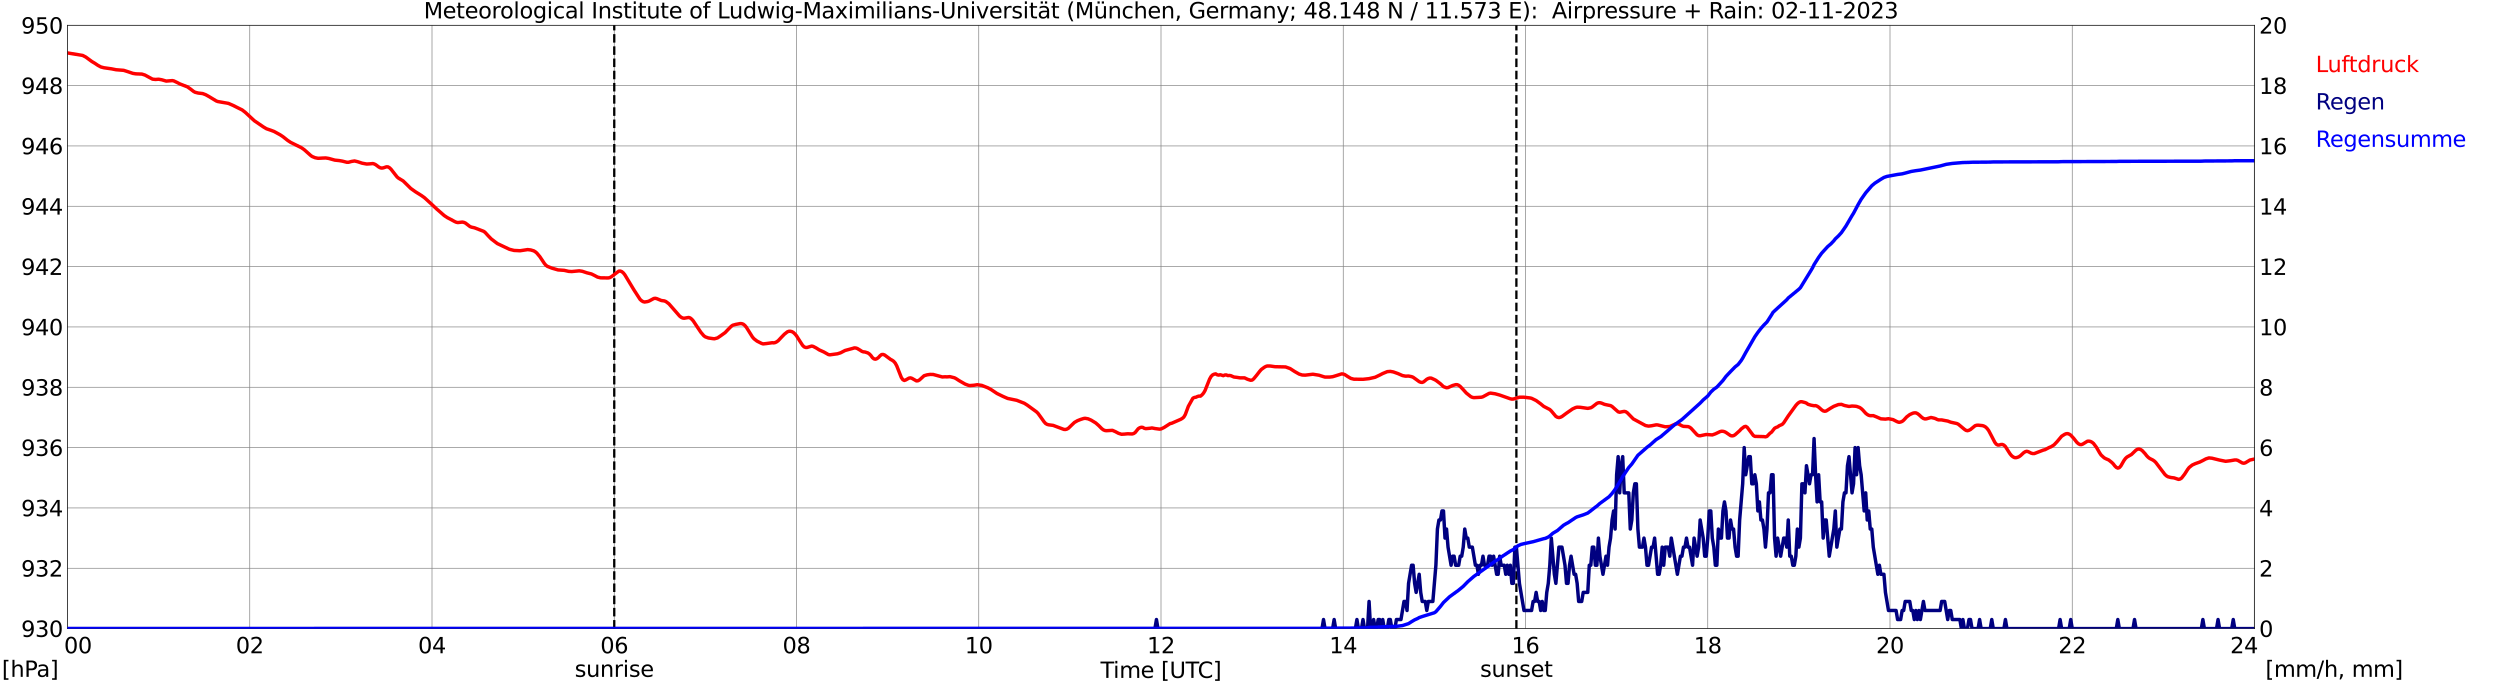 <?xml version="1.0" encoding="utf-8" standalone="no"?>
<!DOCTYPE svg PUBLIC "-//W3C//DTD SVG 1.1//EN"
  "http://www.w3.org/Graphics/SVG/1.1/DTD/svg11.dtd">
<svg xmlns:xlink="http://www.w3.org/1999/xlink" width="1085.4pt" height="296.64pt" viewBox="0 0 1085.4 296.64" xmlns="http://www.w3.org/2000/svg" version="1.1">
 <defs>
  <style type="text/css">*{stroke-linejoin: round; stroke-linecap: butt}</style>
 </defs>
 <g id="figure_1">
  <g id="patch_1">
   <path d="M 0 296.64 
L 1085.4 296.64 
L 1085.4 0 
L 0 0 
z
" style="fill: #ffffff"/>
  </g>
  <g id="axes_1">
   <g id="patch_2">
    <path d="M 29.306 272.909 
L 978.814 272.909 
L 978.814 10.976 
L 29.306 10.976 
z
" style="fill: #ffffff"/>
   </g>
   <g id="patch_3">
    <path d="M 978.814 272.909 
L 978.814 272.909 
L 978.814 10.976 
L 978.814 10.976 
z
" clip-path="url(#p49f913fc21)" style="fill: #d3d3d3; opacity: 0.25; stroke: #d3d3d3; stroke-linejoin: miter"/>
   </g>
   <g id="matplotlib.axis_1">
    <g id="xtick_1">
     <g id="line2d_1">
      <path d="M 29.306 272.909 
L 29.306 10.976 
" clip-path="url(#p49f913fc21)" style="fill: none; stroke: #808080; stroke-width: 0.3; stroke-linecap: square"/>
     </g>
     <g id="line2d_2"/>
     <g id="text_1">
      <!--    00 -->
      <g transform="translate(18.733 283.627) scale(0.095 -0.095)">
       <defs>
        <path id="DejaVuSans-20" transform="scale(0.016)"/>
        <path id="DejaVuSans-30" d="M 2034 4250 
Q 1547 4250 1301 3770 
Q 1056 3291 1056 2328 
Q 1056 1369 1301 889 
Q 1547 409 2034 409 
Q 2525 409 2770 889 
Q 3016 1369 3016 2328 
Q 3016 3291 2770 3770 
Q 2525 4250 2034 4250 
z
M 2034 4750 
Q 2819 4750 3233 4129 
Q 3647 3509 3647 2328 
Q 3647 1150 3233 529 
Q 2819 -91 2034 -91 
Q 1250 -91 836 529 
Q 422 1150 422 2328 
Q 422 3509 836 4129 
Q 1250 4750 2034 4750 
z
" transform="scale(0.016)"/>
       </defs>
       <use xlink:href="#DejaVuSans-20"/>
       <use xlink:href="#DejaVuSans-20" transform="translate(31.787 0)"/>
       <use xlink:href="#DejaVuSans-20" transform="translate(63.574 0)"/>
       <use xlink:href="#DejaVuSans-30" transform="translate(95.361 0)"/>
       <use xlink:href="#DejaVuSans-30" transform="translate(158.984 0)"/>
      </g>
     </g>
    </g>
    <g id="xtick_2">
     <g id="line2d_3">
      <path d="M 108.431 272.909 
L 108.431 10.976 
" clip-path="url(#p49f913fc21)" style="fill: none; stroke: #808080; stroke-width: 0.3; stroke-linecap: square"/>
     </g>
     <g id="line2d_4"/>
     <g id="text_2">
      <!-- 02 -->
      <g transform="translate(102.387 283.627) scale(0.095 -0.095)">
       <defs>
        <path id="DejaVuSans-32" d="M 1228 531 
L 3431 531 
L 3431 0 
L 469 0 
L 469 531 
Q 828 903 1448 1529 
Q 2069 2156 2228 2338 
Q 2531 2678 2651 2914 
Q 2772 3150 2772 3378 
Q 2772 3750 2511 3984 
Q 2250 4219 1831 4219 
Q 1534 4219 1204 4116 
Q 875 4013 500 3803 
L 500 4441 
Q 881 4594 1212 4672 
Q 1544 4750 1819 4750 
Q 2544 4750 2975 4387 
Q 3406 4025 3406 3419 
Q 3406 3131 3298 2873 
Q 3191 2616 2906 2266 
Q 2828 2175 2409 1742 
Q 1991 1309 1228 531 
z
" transform="scale(0.016)"/>
       </defs>
       <use xlink:href="#DejaVuSans-30"/>
       <use xlink:href="#DejaVuSans-32" transform="translate(63.623 0)"/>
      </g>
     </g>
    </g>
    <g id="xtick_3">
     <g id="line2d_5">
      <path d="M 187.557 272.909 
L 187.557 10.976 
" clip-path="url(#p49f913fc21)" style="fill: none; stroke: #808080; stroke-width: 0.3; stroke-linecap: square"/>
     </g>
     <g id="line2d_6"/>
     <g id="text_3">
      <!-- 04 -->
      <g transform="translate(181.513 283.627) scale(0.095 -0.095)">
       <defs>
        <path id="DejaVuSans-34" d="M 2419 4116 
L 825 1625 
L 2419 1625 
L 2419 4116 
z
M 2253 4666 
L 3047 4666 
L 3047 1625 
L 3713 1625 
L 3713 1100 
L 3047 1100 
L 3047 0 
L 2419 0 
L 2419 1100 
L 313 1100 
L 313 1709 
L 2253 4666 
z
" transform="scale(0.016)"/>
       </defs>
       <use xlink:href="#DejaVuSans-30"/>
       <use xlink:href="#DejaVuSans-34" transform="translate(63.623 0)"/>
      </g>
     </g>
    </g>
    <g id="xtick_4">
     <g id="line2d_7">
      <path d="M 266.683 272.909 
L 266.683 10.976 
" clip-path="url(#p49f913fc21)" style="fill: none; stroke: #808080; stroke-width: 0.3; stroke-linecap: square"/>
     </g>
     <g id="line2d_8"/>
     <g id="text_4">
      <!-- 06 -->
      <g transform="translate(260.638 283.627) scale(0.095 -0.095)">
       <defs>
        <path id="DejaVuSans-36" d="M 2113 2584 
Q 1688 2584 1439 2293 
Q 1191 2003 1191 1497 
Q 1191 994 1439 701 
Q 1688 409 2113 409 
Q 2538 409 2786 701 
Q 3034 994 3034 1497 
Q 3034 2003 2786 2293 
Q 2538 2584 2113 2584 
z
M 3366 4563 
L 3366 3988 
Q 3128 4100 2886 4159 
Q 2644 4219 2406 4219 
Q 1781 4219 1451 3797 
Q 1122 3375 1075 2522 
Q 1259 2794 1537 2939 
Q 1816 3084 2150 3084 
Q 2853 3084 3261 2657 
Q 3669 2231 3669 1497 
Q 3669 778 3244 343 
Q 2819 -91 2113 -91 
Q 1303 -91 875 529 
Q 447 1150 447 2328 
Q 447 3434 972 4092 
Q 1497 4750 2381 4750 
Q 2619 4750 2861 4703 
Q 3103 4656 3366 4563 
z
" transform="scale(0.016)"/>
       </defs>
       <use xlink:href="#DejaVuSans-30"/>
       <use xlink:href="#DejaVuSans-36" transform="translate(63.623 0)"/>
      </g>
     </g>
    </g>
    <g id="xtick_5">
     <g id="line2d_9">
      <path d="M 345.808 272.909 
L 345.808 10.976 
" clip-path="url(#p49f913fc21)" style="fill: none; stroke: #808080; stroke-width: 0.3; stroke-linecap: square"/>
     </g>
     <g id="line2d_10"/>
     <g id="text_5">
      <!-- 08 -->
      <g transform="translate(339.764 283.627) scale(0.095 -0.095)">
       <defs>
        <path id="DejaVuSans-38" d="M 2034 2216 
Q 1584 2216 1326 1975 
Q 1069 1734 1069 1313 
Q 1069 891 1326 650 
Q 1584 409 2034 409 
Q 2484 409 2743 651 
Q 3003 894 3003 1313 
Q 3003 1734 2745 1975 
Q 2488 2216 2034 2216 
z
M 1403 2484 
Q 997 2584 770 2862 
Q 544 3141 544 3541 
Q 544 4100 942 4425 
Q 1341 4750 2034 4750 
Q 2731 4750 3128 4425 
Q 3525 4100 3525 3541 
Q 3525 3141 3298 2862 
Q 3072 2584 2669 2484 
Q 3125 2378 3379 2068 
Q 3634 1759 3634 1313 
Q 3634 634 3220 271 
Q 2806 -91 2034 -91 
Q 1263 -91 848 271 
Q 434 634 434 1313 
Q 434 1759 690 2068 
Q 947 2378 1403 2484 
z
M 1172 3481 
Q 1172 3119 1398 2916 
Q 1625 2713 2034 2713 
Q 2441 2713 2670 2916 
Q 2900 3119 2900 3481 
Q 2900 3844 2670 4047 
Q 2441 4250 2034 4250 
Q 1625 4250 1398 4047 
Q 1172 3844 1172 3481 
z
" transform="scale(0.016)"/>
       </defs>
       <use xlink:href="#DejaVuSans-30"/>
       <use xlink:href="#DejaVuSans-38" transform="translate(63.623 0)"/>
      </g>
     </g>
    </g>
    <g id="xtick_6">
     <g id="line2d_11">
      <path d="M 424.934 272.909 
L 424.934 10.976 
" clip-path="url(#p49f913fc21)" style="fill: none; stroke: #808080; stroke-width: 0.3; stroke-linecap: square"/>
     </g>
     <g id="line2d_12"/>
     <g id="text_6">
      <!-- 10 -->
      <g transform="translate(418.89 283.627) scale(0.095 -0.095)">
       <defs>
        <path id="DejaVuSans-31" d="M 794 531 
L 1825 531 
L 1825 4091 
L 703 3866 
L 703 4441 
L 1819 4666 
L 2450 4666 
L 2450 531 
L 3481 531 
L 3481 0 
L 794 0 
L 794 531 
z
" transform="scale(0.016)"/>
       </defs>
       <use xlink:href="#DejaVuSans-31"/>
       <use xlink:href="#DejaVuSans-30" transform="translate(63.623 0)"/>
      </g>
     </g>
    </g>
    <g id="xtick_7">
     <g id="line2d_13">
      <path d="M 504.06 272.909 
L 504.06 10.976 
" clip-path="url(#p49f913fc21)" style="fill: none; stroke: #808080; stroke-width: 0.3; stroke-linecap: square"/>
     </g>
     <g id="line2d_14"/>
     <g id="text_7">
      <!-- 12 -->
      <g transform="translate(498.015 283.627) scale(0.095 -0.095)">
       <use xlink:href="#DejaVuSans-31"/>
       <use xlink:href="#DejaVuSans-32" transform="translate(63.623 0)"/>
      </g>
     </g>
    </g>
    <g id="xtick_8">
     <g id="line2d_15">
      <path d="M 583.185 272.909 
L 583.185 10.976 
" clip-path="url(#p49f913fc21)" style="fill: none; stroke: #808080; stroke-width: 0.3; stroke-linecap: square"/>
     </g>
     <g id="line2d_16"/>
     <g id="text_8">
      <!-- 14 -->
      <g transform="translate(577.141 283.627) scale(0.095 -0.095)">
       <use xlink:href="#DejaVuSans-31"/>
       <use xlink:href="#DejaVuSans-34" transform="translate(63.623 0)"/>
      </g>
     </g>
    </g>
    <g id="xtick_9">
     <g id="line2d_17">
      <path d="M 662.311 272.909 
L 662.311 10.976 
" clip-path="url(#p49f913fc21)" style="fill: none; stroke: #808080; stroke-width: 0.3; stroke-linecap: square"/>
     </g>
     <g id="line2d_18"/>
     <g id="text_9">
      <!-- 16 -->
      <g transform="translate(656.267 283.627) scale(0.095 -0.095)">
       <use xlink:href="#DejaVuSans-31"/>
       <use xlink:href="#DejaVuSans-36" transform="translate(63.623 0)"/>
      </g>
     </g>
    </g>
    <g id="xtick_10">
     <g id="line2d_19">
      <path d="M 741.437 272.909 
L 741.437 10.976 
" clip-path="url(#p49f913fc21)" style="fill: none; stroke: #808080; stroke-width: 0.3; stroke-linecap: square"/>
     </g>
     <g id="line2d_20"/>
     <g id="text_10">
      <!-- 18 -->
      <g transform="translate(735.392 283.627) scale(0.095 -0.095)">
       <use xlink:href="#DejaVuSans-31"/>
       <use xlink:href="#DejaVuSans-38" transform="translate(63.623 0)"/>
      </g>
     </g>
    </g>
    <g id="xtick_11">
     <g id="line2d_21">
      <path d="M 820.562 272.909 
L 820.562 10.976 
" clip-path="url(#p49f913fc21)" style="fill: none; stroke: #808080; stroke-width: 0.3; stroke-linecap: square"/>
     </g>
     <g id="line2d_22"/>
     <g id="text_11">
      <!-- 20 -->
      <g transform="translate(814.518 283.627) scale(0.095 -0.095)">
       <use xlink:href="#DejaVuSans-32"/>
       <use xlink:href="#DejaVuSans-30" transform="translate(63.623 0)"/>
      </g>
     </g>
    </g>
    <g id="xtick_12">
     <g id="line2d_23">
      <path d="M 899.688 272.909 
L 899.688 10.976 
" clip-path="url(#p49f913fc21)" style="fill: none; stroke: #808080; stroke-width: 0.3; stroke-linecap: square"/>
     </g>
     <g id="line2d_24"/>
     <g id="text_12">
      <!-- 22 -->
      <g transform="translate(893.644 283.627) scale(0.095 -0.095)">
       <use xlink:href="#DejaVuSans-32"/>
       <use xlink:href="#DejaVuSans-32" transform="translate(63.623 0)"/>
      </g>
     </g>
    </g>
    <g id="xtick_13">
     <g id="line2d_25">
      <path d="M 978.814 272.909 
L 978.814 10.976 
" clip-path="url(#p49f913fc21)" style="fill: none; stroke: #808080; stroke-width: 0.3; stroke-linecap: square"/>
     </g>
     <g id="line2d_26"/>
     <g id="text_13">
      <!-- 24    -->
      <g transform="translate(968.241 283.627) scale(0.095 -0.095)">
       <use xlink:href="#DejaVuSans-32"/>
       <use xlink:href="#DejaVuSans-34" transform="translate(63.623 0)"/>
       <use xlink:href="#DejaVuSans-20" transform="translate(127.246 0)"/>
       <use xlink:href="#DejaVuSans-20" transform="translate(159.033 0)"/>
       <use xlink:href="#DejaVuSans-20" transform="translate(190.82 0)"/>
      </g>
     </g>
    </g>
    <g id="text_14">
     <!-- Time [UTC] -->
     <g transform="translate(477.806 294.322) scale(0.095 -0.095)">
      <defs>
       <path id="DejaVuSans-54" d="M -19 4666 
L 3928 4666 
L 3928 4134 
L 2272 4134 
L 2272 0 
L 1638 0 
L 1638 4134 
L -19 4134 
L -19 4666 
z
" transform="scale(0.016)"/>
       <path id="DejaVuSans-69" d="M 603 3500 
L 1178 3500 
L 1178 0 
L 603 0 
L 603 3500 
z
M 603 4863 
L 1178 4863 
L 1178 4134 
L 603 4134 
L 603 4863 
z
" transform="scale(0.016)"/>
       <path id="DejaVuSans-6d" d="M 3328 2828 
Q 3544 3216 3844 3400 
Q 4144 3584 4550 3584 
Q 5097 3584 5394 3201 
Q 5691 2819 5691 2113 
L 5691 0 
L 5113 0 
L 5113 2094 
Q 5113 2597 4934 2840 
Q 4756 3084 4391 3084 
Q 3944 3084 3684 2787 
Q 3425 2491 3425 1978 
L 3425 0 
L 2847 0 
L 2847 2094 
Q 2847 2600 2669 2842 
Q 2491 3084 2119 3084 
Q 1678 3084 1418 2786 
Q 1159 2488 1159 1978 
L 1159 0 
L 581 0 
L 581 3500 
L 1159 3500 
L 1159 2956 
Q 1356 3278 1631 3431 
Q 1906 3584 2284 3584 
Q 2666 3584 2933 3390 
Q 3200 3197 3328 2828 
z
" transform="scale(0.016)"/>
       <path id="DejaVuSans-65" d="M 3597 1894 
L 3597 1613 
L 953 1613 
Q 991 1019 1311 708 
Q 1631 397 2203 397 
Q 2534 397 2845 478 
Q 3156 559 3463 722 
L 3463 178 
Q 3153 47 2828 -22 
Q 2503 -91 2169 -91 
Q 1331 -91 842 396 
Q 353 884 353 1716 
Q 353 2575 817 3079 
Q 1281 3584 2069 3584 
Q 2775 3584 3186 3129 
Q 3597 2675 3597 1894 
z
M 3022 2063 
Q 3016 2534 2758 2815 
Q 2500 3097 2075 3097 
Q 1594 3097 1305 2825 
Q 1016 2553 972 2059 
L 3022 2063 
z
" transform="scale(0.016)"/>
       <path id="DejaVuSans-5b" d="M 550 4863 
L 1875 4863 
L 1875 4416 
L 1125 4416 
L 1125 -397 
L 1875 -397 
L 1875 -844 
L 550 -844 
L 550 4863 
z
" transform="scale(0.016)"/>
       <path id="DejaVuSans-55" d="M 556 4666 
L 1191 4666 
L 1191 1831 
Q 1191 1081 1462 751 
Q 1734 422 2344 422 
Q 2950 422 3222 751 
Q 3494 1081 3494 1831 
L 3494 4666 
L 4128 4666 
L 4128 1753 
Q 4128 841 3676 375 
Q 3225 -91 2344 -91 
Q 1459 -91 1007 375 
Q 556 841 556 1753 
L 556 4666 
z
" transform="scale(0.016)"/>
       <path id="DejaVuSans-43" d="M 4122 4306 
L 4122 3641 
Q 3803 3938 3442 4084 
Q 3081 4231 2675 4231 
Q 1875 4231 1450 3742 
Q 1025 3253 1025 2328 
Q 1025 1406 1450 917 
Q 1875 428 2675 428 
Q 3081 428 3442 575 
Q 3803 722 4122 1019 
L 4122 359 
Q 3791 134 3420 21 
Q 3050 -91 2638 -91 
Q 1578 -91 968 557 
Q 359 1206 359 2328 
Q 359 3453 968 4101 
Q 1578 4750 2638 4750 
Q 3056 4750 3426 4639 
Q 3797 4528 4122 4306 
z
" transform="scale(0.016)"/>
       <path id="DejaVuSans-5d" d="M 1947 4863 
L 1947 -844 
L 622 -844 
L 622 -397 
L 1369 -397 
L 1369 4416 
L 622 4416 
L 622 4863 
L 1947 4863 
z
" transform="scale(0.016)"/>
      </defs>
      <use xlink:href="#DejaVuSans-54"/>
      <use xlink:href="#DejaVuSans-69" transform="translate(57.959 0)"/>
      <use xlink:href="#DejaVuSans-6d" transform="translate(85.742 0)"/>
      <use xlink:href="#DejaVuSans-65" transform="translate(183.154 0)"/>
      <use xlink:href="#DejaVuSans-20" transform="translate(244.678 0)"/>
      <use xlink:href="#DejaVuSans-5b" transform="translate(276.465 0)"/>
      <use xlink:href="#DejaVuSans-55" transform="translate(315.479 0)"/>
      <use xlink:href="#DejaVuSans-54" transform="translate(388.672 0)"/>
      <use xlink:href="#DejaVuSans-43" transform="translate(443.881 0)"/>
      <use xlink:href="#DejaVuSans-5d" transform="translate(513.705 0)"/>
     </g>
    </g>
   </g>
   <g id="matplotlib.axis_2">
    <g id="ytick_1">
     <g id="line2d_27">
      <path d="M 29.306 272.909 
L 978.814 272.909 
" clip-path="url(#p49f913fc21)" style="fill: none; stroke: #808080; stroke-width: 0.3; stroke-linecap: square"/>
     </g>
     <g id="line2d_28"/>
     <g id="text_15">
      <!-- 930 -->
      <g transform="translate(9.173 276.518) scale(0.095 -0.095)">
       <defs>
        <path id="DejaVuSans-39" d="M 703 97 
L 703 672 
Q 941 559 1184 500 
Q 1428 441 1663 441 
Q 2288 441 2617 861 
Q 2947 1281 2994 2138 
Q 2813 1869 2534 1725 
Q 2256 1581 1919 1581 
Q 1219 1581 811 2004 
Q 403 2428 403 3163 
Q 403 3881 828 4315 
Q 1253 4750 1959 4750 
Q 2769 4750 3195 4129 
Q 3622 3509 3622 2328 
Q 3622 1225 3098 567 
Q 2575 -91 1691 -91 
Q 1453 -91 1209 -44 
Q 966 3 703 97 
z
M 1959 2075 
Q 2384 2075 2632 2365 
Q 2881 2656 2881 3163 
Q 2881 3666 2632 3958 
Q 2384 4250 1959 4250 
Q 1534 4250 1286 3958 
Q 1038 3666 1038 3163 
Q 1038 2656 1286 2365 
Q 1534 2075 1959 2075 
z
" transform="scale(0.016)"/>
        <path id="DejaVuSans-33" d="M 2597 2516 
Q 3050 2419 3304 2112 
Q 3559 1806 3559 1356 
Q 3559 666 3084 287 
Q 2609 -91 1734 -91 
Q 1441 -91 1130 -33 
Q 819 25 488 141 
L 488 750 
Q 750 597 1062 519 
Q 1375 441 1716 441 
Q 2309 441 2620 675 
Q 2931 909 2931 1356 
Q 2931 1769 2642 2001 
Q 2353 2234 1838 2234 
L 1294 2234 
L 1294 2753 
L 1863 2753 
Q 2328 2753 2575 2939 
Q 2822 3125 2822 3475 
Q 2822 3834 2567 4026 
Q 2313 4219 1838 4219 
Q 1578 4219 1281 4162 
Q 984 4106 628 3988 
L 628 4550 
Q 988 4650 1302 4700 
Q 1616 4750 1894 4750 
Q 2613 4750 3031 4423 
Q 3450 4097 3450 3541 
Q 3450 3153 3228 2886 
Q 3006 2619 2597 2516 
z
" transform="scale(0.016)"/>
       </defs>
       <use xlink:href="#DejaVuSans-39"/>
       <use xlink:href="#DejaVuSans-33" transform="translate(63.623 0)"/>
       <use xlink:href="#DejaVuSans-30" transform="translate(127.246 0)"/>
      </g>
     </g>
    </g>
    <g id="ytick_2">
     <g id="line2d_29">
      <path d="M 29.306 246.715 
L 978.814 246.715 
" clip-path="url(#p49f913fc21)" style="fill: none; stroke: #808080; stroke-width: 0.3; stroke-linecap: square"/>
     </g>
     <g id="line2d_30"/>
     <g id="text_16">
      <!-- 932 -->
      <g transform="translate(9.173 250.325) scale(0.095 -0.095)">
       <use xlink:href="#DejaVuSans-39"/>
       <use xlink:href="#DejaVuSans-33" transform="translate(63.623 0)"/>
       <use xlink:href="#DejaVuSans-32" transform="translate(127.246 0)"/>
      </g>
     </g>
    </g>
    <g id="ytick_3">
     <g id="line2d_31">
      <path d="M 29.306 220.522 
L 978.814 220.522 
" clip-path="url(#p49f913fc21)" style="fill: none; stroke: #808080; stroke-width: 0.3; stroke-linecap: square"/>
     </g>
     <g id="line2d_32"/>
     <g id="text_17">
      <!-- 934 -->
      <g transform="translate(9.173 224.131) scale(0.095 -0.095)">
       <use xlink:href="#DejaVuSans-39"/>
       <use xlink:href="#DejaVuSans-33" transform="translate(63.623 0)"/>
       <use xlink:href="#DejaVuSans-34" transform="translate(127.246 0)"/>
      </g>
     </g>
    </g>
    <g id="ytick_4">
     <g id="line2d_33">
      <path d="M 29.306 194.329 
L 978.814 194.329 
" clip-path="url(#p49f913fc21)" style="fill: none; stroke: #808080; stroke-width: 0.3; stroke-linecap: square"/>
     </g>
     <g id="line2d_34"/>
     <g id="text_18">
      <!-- 936 -->
      <g transform="translate(9.173 197.938) scale(0.095 -0.095)">
       <use xlink:href="#DejaVuSans-39"/>
       <use xlink:href="#DejaVuSans-33" transform="translate(63.623 0)"/>
       <use xlink:href="#DejaVuSans-36" transform="translate(127.246 0)"/>
      </g>
     </g>
    </g>
    <g id="ytick_5">
     <g id="line2d_35">
      <path d="M 29.306 168.136 
L 978.814 168.136 
" clip-path="url(#p49f913fc21)" style="fill: none; stroke: #808080; stroke-width: 0.3; stroke-linecap: square"/>
     </g>
     <g id="line2d_36"/>
     <g id="text_19">
      <!-- 938 -->
      <g transform="translate(9.173 171.745) scale(0.095 -0.095)">
       <use xlink:href="#DejaVuSans-39"/>
       <use xlink:href="#DejaVuSans-33" transform="translate(63.623 0)"/>
       <use xlink:href="#DejaVuSans-38" transform="translate(127.246 0)"/>
      </g>
     </g>
    </g>
    <g id="ytick_6">
     <g id="line2d_37">
      <path d="M 29.306 141.942 
L 978.814 141.942 
" clip-path="url(#p49f913fc21)" style="fill: none; stroke: #808080; stroke-width: 0.3; stroke-linecap: square"/>
     </g>
     <g id="line2d_38"/>
     <g id="text_20">
      <!-- 940 -->
      <g transform="translate(9.173 145.551) scale(0.095 -0.095)">
       <use xlink:href="#DejaVuSans-39"/>
       <use xlink:href="#DejaVuSans-34" transform="translate(63.623 0)"/>
       <use xlink:href="#DejaVuSans-30" transform="translate(127.246 0)"/>
      </g>
     </g>
    </g>
    <g id="ytick_7">
     <g id="line2d_39">
      <path d="M 29.306 115.749 
L 978.814 115.749 
" clip-path="url(#p49f913fc21)" style="fill: none; stroke: #808080; stroke-width: 0.3; stroke-linecap: square"/>
     </g>
     <g id="line2d_40"/>
     <g id="text_21">
      <!-- 942 -->
      <g transform="translate(9.173 119.358) scale(0.095 -0.095)">
       <use xlink:href="#DejaVuSans-39"/>
       <use xlink:href="#DejaVuSans-34" transform="translate(63.623 0)"/>
       <use xlink:href="#DejaVuSans-32" transform="translate(127.246 0)"/>
      </g>
     </g>
    </g>
    <g id="ytick_8">
     <g id="line2d_41">
      <path d="M 29.306 89.556 
L 978.814 89.556 
" clip-path="url(#p49f913fc21)" style="fill: none; stroke: #808080; stroke-width: 0.3; stroke-linecap: square"/>
     </g>
     <g id="line2d_42"/>
     <g id="text_22">
      <!-- 944 -->
      <g transform="translate(9.173 93.165) scale(0.095 -0.095)">
       <use xlink:href="#DejaVuSans-39"/>
       <use xlink:href="#DejaVuSans-34" transform="translate(63.623 0)"/>
       <use xlink:href="#DejaVuSans-34" transform="translate(127.246 0)"/>
      </g>
     </g>
    </g>
    <g id="ytick_9">
     <g id="line2d_43">
      <path d="M 29.306 63.362 
L 978.814 63.362 
" clip-path="url(#p49f913fc21)" style="fill: none; stroke: #808080; stroke-width: 0.3; stroke-linecap: square"/>
     </g>
     <g id="line2d_44"/>
     <g id="text_23">
      <!-- 946 -->
      <g transform="translate(9.173 66.972) scale(0.095 -0.095)">
       <use xlink:href="#DejaVuSans-39"/>
       <use xlink:href="#DejaVuSans-34" transform="translate(63.623 0)"/>
       <use xlink:href="#DejaVuSans-36" transform="translate(127.246 0)"/>
      </g>
     </g>
    </g>
    <g id="ytick_10">
     <g id="line2d_45">
      <path d="M 29.306 37.169 
L 978.814 37.169 
" clip-path="url(#p49f913fc21)" style="fill: none; stroke: #808080; stroke-width: 0.3; stroke-linecap: square"/>
     </g>
     <g id="line2d_46"/>
     <g id="text_24">
      <!-- 948 -->
      <g transform="translate(9.173 40.778) scale(0.095 -0.095)">
       <use xlink:href="#DejaVuSans-39"/>
       <use xlink:href="#DejaVuSans-34" transform="translate(63.623 0)"/>
       <use xlink:href="#DejaVuSans-38" transform="translate(127.246 0)"/>
      </g>
     </g>
    </g>
    <g id="ytick_11">
     <g id="line2d_47">
      <path d="M 29.306 10.976 
L 978.814 10.976 
" clip-path="url(#p49f913fc21)" style="fill: none; stroke: #808080; stroke-width: 0.3; stroke-linecap: square"/>
     </g>
     <g id="line2d_48"/>
     <g id="text_25">
      <!-- 950 -->
      <g transform="translate(9.173 14.585) scale(0.095 -0.095)">
       <defs>
        <path id="DejaVuSans-35" d="M 691 4666 
L 3169 4666 
L 3169 4134 
L 1269 4134 
L 1269 2991 
Q 1406 3038 1543 3061 
Q 1681 3084 1819 3084 
Q 2600 3084 3056 2656 
Q 3513 2228 3513 1497 
Q 3513 744 3044 326 
Q 2575 -91 1722 -91 
Q 1428 -91 1123 -41 
Q 819 9 494 109 
L 494 744 
Q 775 591 1075 516 
Q 1375 441 1709 441 
Q 2250 441 2565 725 
Q 2881 1009 2881 1497 
Q 2881 1984 2565 2268 
Q 2250 2553 1709 2553 
Q 1456 2553 1204 2497 
Q 953 2441 691 2322 
L 691 4666 
z
" transform="scale(0.016)"/>
       </defs>
       <use xlink:href="#DejaVuSans-39"/>
       <use xlink:href="#DejaVuSans-35" transform="translate(63.623 0)"/>
       <use xlink:href="#DejaVuSans-30" transform="translate(127.246 0)"/>
      </g>
     </g>
    </g>
   </g>
   <g id="line2d_49">
    <path d="M 266.683 272.909 
L 266.683 10.976 
" clip-path="url(#p49f913fc21)" style="fill: none; stroke-dasharray: 3.7,1.6; stroke-dashoffset: 0; stroke: #000000"/>
   </g>
   <g id="line2d_50">
    <path d="M 658.355 272.909 
L 658.355 10.976 
" clip-path="url(#p49f913fc21)" style="fill: none; stroke-dasharray: 3.7,1.6; stroke-dashoffset: 0; stroke: #000000"/>
   </g>
   <g id="line2d_51">
    <path d="M 29.306 22.981 
L 35.9 24.072 
L 37.218 24.753 
L 39.856 26.692 
L 41.175 27.477 
L 42.493 28.368 
L 43.812 29.075 
L 45.131 29.416 
L 48.428 29.887 
L 50.406 30.28 
L 53.703 30.542 
L 55.681 31.171 
L 57.659 31.852 
L 58.978 32.061 
L 61.615 32.166 
L 62.934 32.585 
L 66.231 34.366 
L 67.55 34.497 
L 68.869 34.393 
L 70.187 34.628 
L 72.166 35.204 
L 73.484 35.1 
L 74.803 34.995 
L 75.462 35.126 
L 76.781 35.755 
L 78.1 36.436 
L 81.397 37.719 
L 82.716 38.662 
L 84.034 39.684 
L 84.694 40.05 
L 86.013 40.391 
L 87.991 40.627 
L 89.309 41.124 
L 90.628 41.858 
L 93.925 43.848 
L 94.584 44.084 
L 99.2 44.896 
L 101.178 45.76 
L 103.156 46.756 
L 105.135 47.725 
L 106.453 48.746 
L 110.41 52.413 
L 114.366 55.111 
L 115.685 55.897 
L 117.663 56.578 
L 118.982 57.076 
L 121.619 58.517 
L 122.938 59.407 
L 124.916 60.979 
L 126.235 61.843 
L 130.85 64.122 
L 132.169 65.065 
L 134.807 67.422 
L 135.466 67.92 
L 136.785 68.47 
L 138.104 68.732 
L 140.082 68.627 
L 141.4 68.575 
L 142.719 68.784 
L 145.357 69.518 
L 147.335 69.727 
L 148.654 69.963 
L 150.632 70.461 
L 151.291 70.461 
L 152.61 70.094 
L 153.929 69.884 
L 155.247 70.199 
L 157.226 70.854 
L 159.204 71.22 
L 160.523 71.142 
L 161.841 71.011 
L 162.501 71.194 
L 163.16 71.535 
L 164.479 72.53 
L 165.138 72.87 
L 165.798 72.975 
L 166.457 72.87 
L 167.776 72.425 
L 168.435 72.451 
L 169.094 72.818 
L 169.754 73.447 
L 172.391 76.826 
L 173.051 77.376 
L 175.029 78.554 
L 177.007 80.493 
L 178.326 81.802 
L 180.304 83.217 
L 182.941 84.867 
L 184.26 85.81 
L 187.557 88.822 
L 189.535 90.682 
L 192.832 93.563 
L 194.151 94.454 
L 195.47 95.135 
L 197.448 96.209 
L 198.107 96.497 
L 198.767 96.628 
L 200.745 96.418 
L 201.404 96.549 
L 202.063 96.837 
L 204.042 98.357 
L 204.701 98.619 
L 206.02 98.907 
L 209.976 100.426 
L 210.635 100.924 
L 211.954 102.364 
L 213.273 103.726 
L 215.91 105.743 
L 221.186 108.231 
L 223.164 108.729 
L 225.801 108.86 
L 229.098 108.362 
L 230.417 108.52 
L 231.736 108.912 
L 232.395 109.305 
L 233.054 109.855 
L 234.373 111.427 
L 236.351 114.387 
L 237.011 115.173 
L 237.67 115.644 
L 239.648 116.43 
L 242.286 117.19 
L 244.923 117.373 
L 246.901 117.818 
L 248.22 117.897 
L 251.517 117.582 
L 252.836 117.792 
L 254.814 118.447 
L 256.792 118.945 
L 258.111 119.599 
L 259.43 120.307 
L 260.748 120.621 
L 264.045 120.673 
L 264.705 120.542 
L 265.364 120.202 
L 268.661 117.713 
L 269.32 117.687 
L 269.98 117.949 
L 270.639 118.499 
L 271.298 119.337 
L 275.255 125.912 
L 277.892 129.972 
L 278.552 130.574 
L 279.211 130.967 
L 279.87 131.124 
L 281.189 130.915 
L 281.849 130.679 
L 283.827 129.605 
L 284.486 129.5 
L 285.145 129.658 
L 287.124 130.47 
L 288.442 130.653 
L 289.102 130.915 
L 290.42 131.91 
L 293.717 135.682 
L 295.036 137.201 
L 295.696 137.725 
L 296.355 138.066 
L 297.014 138.17 
L 298.992 137.83 
L 299.652 138.039 
L 300.311 138.563 
L 300.971 139.297 
L 302.289 141.287 
L 304.267 144.247 
L 305.586 145.793 
L 306.246 146.264 
L 307.564 146.736 
L 309.543 147.024 
L 310.202 147.076 
L 311.521 146.709 
L 312.839 145.819 
L 314.818 144.404 
L 316.136 143.016 
L 317.455 141.68 
L 318.114 141.209 
L 319.433 140.842 
L 321.411 140.475 
L 322.071 140.528 
L 322.73 140.764 
L 323.39 141.314 
L 324.049 142.099 
L 326.686 146.317 
L 327.346 147.076 
L 328.665 148.098 
L 330.643 149.093 
L 331.302 149.303 
L 332.621 149.172 
L 335.258 148.805 
L 335.918 148.857 
L 336.577 148.726 
L 337.236 148.386 
L 337.896 147.888 
L 339.215 146.474 
L 340.533 145.112 
L 341.852 144.064 
L 342.512 143.828 
L 343.171 143.828 
L 343.83 143.985 
L 344.49 144.378 
L 345.149 145.007 
L 345.808 145.793 
L 347.127 147.888 
L 348.446 149.931 
L 349.105 150.586 
L 349.765 150.848 
L 350.424 150.848 
L 352.402 150.246 
L 353.062 150.403 
L 354.38 151.084 
L 355.699 151.922 
L 357.677 152.812 
L 359.655 153.939 
L 360.315 154.044 
L 363.612 153.598 
L 364.93 153.179 
L 366.909 152.158 
L 370.206 151.267 
L 370.865 151.058 
L 371.524 151.084 
L 372.184 151.293 
L 373.502 152.079 
L 374.162 152.524 
L 374.821 152.76 
L 375.481 152.812 
L 376.799 153.232 
L 377.459 153.677 
L 378.118 154.358 
L 378.777 155.275 
L 379.437 155.799 
L 380.096 155.956 
L 380.756 155.694 
L 381.415 155.196 
L 382.074 154.463 
L 382.734 153.939 
L 383.393 153.886 
L 384.053 154.122 
L 385.371 155.091 
L 386.69 156.06 
L 387.349 156.401 
L 388.009 156.872 
L 388.668 157.632 
L 389.328 158.837 
L 391.306 163.866 
L 391.965 164.835 
L 392.624 165.176 
L 393.284 164.94 
L 394.603 164.18 
L 395.262 164.049 
L 395.921 164.259 
L 397.899 165.385 
L 398.559 165.307 
L 399.218 164.94 
L 401.196 163.133 
L 402.515 162.74 
L 403.834 162.556 
L 405.153 162.583 
L 409.109 163.656 
L 410.428 163.578 
L 411.087 163.63 
L 412.406 163.526 
L 414.384 164.023 
L 415.043 164.364 
L 416.362 165.228 
L 419 166.747 
L 420.318 167.245 
L 420.978 167.402 
L 422.956 167.245 
L 424.275 167.035 
L 426.253 167.324 
L 428.89 168.371 
L 430.209 169.079 
L 432.847 170.833 
L 435.484 172.117 
L 437.462 172.981 
L 441.419 173.793 
L 444.716 175.077 
L 446.034 175.915 
L 449.991 178.796 
L 450.65 179.451 
L 451.969 181.258 
L 453.287 183.118 
L 453.947 183.852 
L 454.606 184.244 
L 455.266 184.428 
L 457.244 184.69 
L 458.563 185.187 
L 461.859 186.418 
L 462.519 186.471 
L 463.178 186.314 
L 463.838 185.947 
L 465.156 184.664 
L 466.475 183.406 
L 467.794 182.647 
L 469.113 182.123 
L 470.431 181.704 
L 471.091 181.599 
L 472.409 181.835 
L 473.728 182.411 
L 475.706 183.616 
L 477.025 184.768 
L 478.344 186.104 
L 479.003 186.602 
L 479.663 186.89 
L 480.322 186.995 
L 482.96 186.838 
L 484.278 187.414 
L 485.597 188.121 
L 486.916 188.54 
L 488.235 188.462 
L 489.553 188.331 
L 491.532 188.409 
L 492.191 188.226 
L 492.85 187.781 
L 494.169 186.13 
L 494.828 185.711 
L 495.488 185.502 
L 496.147 185.554 
L 496.807 185.947 
L 497.466 186.104 
L 499.444 185.921 
L 500.103 185.79 
L 501.422 186.052 
L 503.4 186.314 
L 504.06 186.235 
L 505.379 185.606 
L 508.016 183.904 
L 508.675 183.773 
L 509.994 183.197 
L 511.313 182.62 
L 512.632 182.044 
L 513.291 181.651 
L 513.95 181.101 
L 514.61 179.975 
L 515.929 176.413 
L 517.907 172.877 
L 518.566 172.562 
L 519.226 172.457 
L 519.885 172.143 
L 520.544 171.96 
L 521.204 171.986 
L 521.863 171.436 
L 522.522 170.676 
L 523.182 169.55 
L 525.16 164.573 
L 525.819 163.421 
L 526.479 162.766 
L 527.138 162.452 
L 527.797 162.321 
L 528.457 162.714 
L 529.116 162.871 
L 529.776 162.687 
L 531.094 163.106 
L 531.754 162.818 
L 532.413 162.766 
L 533.073 163.08 
L 533.732 163.002 
L 534.391 163.106 
L 535.71 163.683 
L 537.029 163.84 
L 538.348 164.049 
L 540.326 164.049 
L 541.644 164.678 
L 542.963 165.097 
L 543.623 165.019 
L 544.282 164.495 
L 545.601 162.897 
L 546.919 161.194 
L 547.579 160.435 
L 548.898 159.466 
L 549.557 159.099 
L 550.216 158.889 
L 551.535 158.916 
L 553.513 159.204 
L 558.129 159.308 
L 560.107 160.016 
L 562.085 161.299 
L 564.063 162.425 
L 565.382 162.818 
L 566.701 162.871 
L 569.998 162.478 
L 572.635 162.897 
L 574.613 163.526 
L 575.273 163.709 
L 577.251 163.709 
L 578.57 163.552 
L 579.889 163.159 
L 582.526 162.321 
L 583.185 162.399 
L 583.845 162.635 
L 585.164 163.499 
L 586.482 164.285 
L 587.801 164.626 
L 591.757 164.678 
L 594.395 164.39 
L 597.032 163.787 
L 599.011 162.845 
L 600.329 162.163 
L 602.307 161.351 
L 603.626 161.247 
L 604.945 161.482 
L 606.923 162.19 
L 608.901 163.054 
L 610.22 163.316 
L 611.539 163.264 
L 612.858 163.526 
L 613.517 163.787 
L 614.836 164.73 
L 616.154 165.7 
L 616.814 165.962 
L 617.473 166.04 
L 618.133 165.752 
L 619.451 164.652 
L 620.111 164.311 
L 620.77 164.128 
L 621.429 164.18 
L 622.748 164.783 
L 623.408 165.123 
L 625.386 166.616 
L 626.705 167.874 
L 628.023 168.345 
L 628.683 168.267 
L 630.661 167.376 
L 631.98 167.009 
L 632.639 167.009 
L 633.298 167.271 
L 633.958 167.769 
L 635.276 169.157 
L 636.595 170.624 
L 638.573 172.222 
L 639.233 172.51 
L 639.892 172.641 
L 641.87 172.536 
L 643.189 172.457 
L 643.848 172.248 
L 646.486 170.807 
L 647.145 170.676 
L 649.123 170.964 
L 651.102 171.514 
L 655.717 173.138 
L 656.377 173.269 
L 657.036 173.243 
L 659.674 172.457 
L 661.652 172.457 
L 664.289 172.772 
L 664.949 172.929 
L 666.927 173.898 
L 668.905 175.339 
L 670.224 176.439 
L 672.861 177.801 
L 673.521 178.43 
L 675.499 180.787 
L 676.158 181.154 
L 676.817 181.311 
L 677.477 181.154 
L 678.136 180.839 
L 680.114 179.372 
L 682.752 177.539 
L 684.071 176.937 
L 684.73 176.779 
L 686.049 176.832 
L 689.346 177.303 
L 690.664 177.041 
L 691.324 176.675 
L 693.302 175.129 
L 693.961 174.867 
L 694.621 174.841 
L 695.28 174.998 
L 696.599 175.548 
L 697.918 175.836 
L 699.236 176.098 
L 699.896 176.465 
L 701.215 177.644 
L 702.533 178.796 
L 703.193 178.98 
L 704.511 178.718 
L 705.171 178.613 
L 705.83 178.744 
L 706.49 179.189 
L 709.127 181.887 
L 714.402 184.742 
L 715.721 185.004 
L 717.04 184.847 
L 719.018 184.454 
L 719.677 184.48 
L 722.974 185.292 
L 724.952 185.187 
L 726.271 184.585 
L 727.59 184.009 
L 728.249 183.956 
L 728.909 184.14 
L 730.227 184.873 
L 730.887 185.109 
L 732.865 185.214 
L 733.524 185.449 
L 734.184 185.921 
L 736.821 188.802 
L 737.48 189.143 
L 738.14 189.195 
L 739.459 188.907 
L 740.777 188.645 
L 743.415 188.828 
L 744.734 188.357 
L 746.712 187.414 
L 747.371 187.23 
L 748.031 187.257 
L 748.69 187.414 
L 749.349 187.754 
L 751.327 189.116 
L 751.987 189.247 
L 752.646 189.143 
L 753.306 188.75 
L 755.284 186.995 
L 755.943 186.261 
L 757.262 185.266 
L 757.921 185.109 
L 758.581 185.528 
L 761.218 189.064 
L 761.878 189.457 
L 765.834 189.562 
L 766.493 189.666 
L 767.153 189.457 
L 768.471 188.095 
L 769.131 187.623 
L 770.449 185.947 
L 771.109 185.58 
L 771.768 185.345 
L 772.428 184.847 
L 773.746 184.271 
L 774.406 183.59 
L 776.384 180.577 
L 779.681 176.02 
L 780.34 175.286 
L 781 174.736 
L 781.659 174.422 
L 782.318 174.422 
L 783.637 174.762 
L 784.296 175.024 
L 784.956 175.522 
L 786.275 175.915 
L 787.593 176.151 
L 788.253 176.098 
L 788.912 176.334 
L 789.572 176.753 
L 790.89 177.932 
L 791.55 178.377 
L 792.209 178.56 
L 792.868 178.43 
L 794.847 177.172 
L 796.165 176.413 
L 798.143 175.653 
L 799.462 175.548 
L 800.781 176.046 
L 802.759 176.465 
L 804.078 176.282 
L 805.397 176.36 
L 806.056 176.439 
L 807.375 176.91 
L 808.034 177.356 
L 808.694 177.958 
L 810.012 179.425 
L 810.672 179.949 
L 811.331 180.315 
L 811.99 180.473 
L 813.309 180.446 
L 814.628 180.97 
L 816.606 181.835 
L 818.584 181.966 
L 819.903 181.782 
L 821.881 182.175 
L 823.2 182.856 
L 823.859 183.171 
L 824.519 183.354 
L 825.178 183.223 
L 825.837 182.961 
L 826.497 182.437 
L 827.816 180.996 
L 829.134 180.001 
L 830.453 179.399 
L 831.112 179.242 
L 831.772 179.242 
L 832.431 179.53 
L 833.091 180.001 
L 834.409 181.232 
L 835.069 181.677 
L 835.728 181.887 
L 836.388 181.835 
L 838.366 181.258 
L 839.684 181.547 
L 840.344 181.756 
L 841.003 182.097 
L 841.663 182.306 
L 842.981 182.306 
L 844.3 182.568 
L 845.619 182.804 
L 846.938 183.301 
L 849.575 183.878 
L 850.235 184.192 
L 851.553 185.292 
L 852.872 186.392 
L 853.531 186.838 
L 854.191 186.995 
L 854.85 186.811 
L 855.51 186.471 
L 857.488 184.847 
L 858.147 184.637 
L 858.806 184.585 
L 860.785 184.794 
L 861.444 185.03 
L 862.103 185.423 
L 862.763 186.078 
L 863.422 186.969 
L 864.741 189.483 
L 866.06 192.024 
L 866.719 192.862 
L 867.378 193.229 
L 868.038 193.203 
L 868.697 192.993 
L 869.357 192.967 
L 870.016 193.255 
L 870.675 193.884 
L 871.994 195.979 
L 872.653 197.001 
L 873.313 197.813 
L 873.972 198.336 
L 874.632 198.677 
L 875.291 198.703 
L 875.95 198.546 
L 876.61 198.258 
L 877.269 197.786 
L 878.588 196.555 
L 879.247 196.136 
L 879.907 195.927 
L 880.566 196.084 
L 881.885 196.765 
L 882.544 196.922 
L 883.204 196.922 
L 887.16 195.403 
L 887.819 195.246 
L 889.797 194.224 
L 890.457 193.988 
L 891.775 193.15 
L 893.094 191.762 
L 895.072 189.405 
L 896.391 188.566 
L 897.051 188.304 
L 897.71 188.252 
L 898.369 188.488 
L 899.029 188.907 
L 900.347 190.347 
L 901.666 192.024 
L 902.326 192.626 
L 902.985 192.993 
L 903.644 193.045 
L 904.304 192.783 
L 906.282 191.552 
L 906.941 191.526 
L 907.601 191.657 
L 908.26 191.998 
L 908.919 192.522 
L 910.238 194.276 
L 911.557 196.581 
L 912.216 197.551 
L 913.535 198.756 
L 914.194 199.122 
L 915.513 199.698 
L 916.832 200.746 
L 917.491 201.401 
L 918.151 202.265 
L 918.81 202.92 
L 919.469 203.235 
L 920.129 203.025 
L 920.788 202.292 
L 922.107 199.987 
L 922.766 199.07 
L 923.426 198.441 
L 925.404 197.315 
L 927.382 195.403 
L 928.041 195.036 
L 928.701 194.931 
L 929.36 195.167 
L 930.02 195.586 
L 931.338 197.001 
L 931.998 197.865 
L 932.657 198.546 
L 933.316 199.044 
L 934.635 199.698 
L 935.295 200.144 
L 935.954 200.772 
L 939.91 205.985 
L 940.57 206.587 
L 941.229 206.98 
L 942.548 207.321 
L 943.867 207.478 
L 945.845 208.133 
L 946.504 207.976 
L 947.163 207.556 
L 948.482 205.854 
L 949.801 203.785 
L 950.46 202.946 
L 951.779 201.899 
L 953.098 201.296 
L 955.076 200.589 
L 956.395 199.934 
L 957.714 199.227 
L 959.032 198.808 
L 960.351 198.939 
L 963.648 199.751 
L 966.285 200.275 
L 968.264 200.039 
L 970.242 199.698 
L 970.901 199.698 
L 971.561 199.882 
L 973.539 201.008 
L 974.198 201.113 
L 974.857 200.93 
L 976.836 199.725 
L 978.154 199.437 
L 978.154 199.437 
" clip-path="url(#p49f913fc21)" style="fill: none; stroke: #ff0000; stroke-width: 1.5; stroke-linecap: square"/>
   </g>
   <g id="patch_4">
    <path d="M 29.306 272.909 
L 29.306 10.976 
" style="fill: none; stroke: #000000; stroke-width: 0.3; stroke-linejoin: miter; stroke-linecap: square"/>
   </g>
   <g id="patch_5">
    <path d="M 29.306 272.909 
L 978.814 272.909 
" style="fill: none; stroke: #000000; stroke-width: 0.3; stroke-linejoin: miter; stroke-linecap: square"/>
   </g>
   <g id="patch_6">
    <path d="M 29.306 10.976 
L 978.814 10.976 
" style="fill: none; stroke: #000000; stroke-width: 0.3; stroke-linejoin: miter; stroke-linecap: square"/>
   </g>
   <g id="text_26">
    <!-- sunrise -->
    <g transform="translate(249.518 293.863) scale(0.095 -0.095)">
     <defs>
      <path id="DejaVuSans-73" d="M 2834 3397 
L 2834 2853 
Q 2591 2978 2328 3040 
Q 2066 3103 1784 3103 
Q 1356 3103 1142 2972 
Q 928 2841 928 2578 
Q 928 2378 1081 2264 
Q 1234 2150 1697 2047 
L 1894 2003 
Q 2506 1872 2764 1633 
Q 3022 1394 3022 966 
Q 3022 478 2636 193 
Q 2250 -91 1575 -91 
Q 1294 -91 989 -36 
Q 684 19 347 128 
L 347 722 
Q 666 556 975 473 
Q 1284 391 1588 391 
Q 1994 391 2212 530 
Q 2431 669 2431 922 
Q 2431 1156 2273 1281 
Q 2116 1406 1581 1522 
L 1381 1569 
Q 847 1681 609 1914 
Q 372 2147 372 2553 
Q 372 3047 722 3315 
Q 1072 3584 1716 3584 
Q 2034 3584 2315 3537 
Q 2597 3491 2834 3397 
z
" transform="scale(0.016)"/>
      <path id="DejaVuSans-75" d="M 544 1381 
L 544 3500 
L 1119 3500 
L 1119 1403 
Q 1119 906 1312 657 
Q 1506 409 1894 409 
Q 2359 409 2629 706 
Q 2900 1003 2900 1516 
L 2900 3500 
L 3475 3500 
L 3475 0 
L 2900 0 
L 2900 538 
Q 2691 219 2414 64 
Q 2138 -91 1772 -91 
Q 1169 -91 856 284 
Q 544 659 544 1381 
z
M 1991 3584 
L 1991 3584 
z
" transform="scale(0.016)"/>
      <path id="DejaVuSans-6e" d="M 3513 2113 
L 3513 0 
L 2938 0 
L 2938 2094 
Q 2938 2591 2744 2837 
Q 2550 3084 2163 3084 
Q 1697 3084 1428 2787 
Q 1159 2491 1159 1978 
L 1159 0 
L 581 0 
L 581 3500 
L 1159 3500 
L 1159 2956 
Q 1366 3272 1645 3428 
Q 1925 3584 2291 3584 
Q 2894 3584 3203 3211 
Q 3513 2838 3513 2113 
z
" transform="scale(0.016)"/>
      <path id="DejaVuSans-72" d="M 2631 2963 
Q 2534 3019 2420 3045 
Q 2306 3072 2169 3072 
Q 1681 3072 1420 2755 
Q 1159 2438 1159 1844 
L 1159 0 
L 581 0 
L 581 3500 
L 1159 3500 
L 1159 2956 
Q 1341 3275 1631 3429 
Q 1922 3584 2338 3584 
Q 2397 3584 2469 3576 
Q 2541 3569 2628 3553 
L 2631 2963 
z
" transform="scale(0.016)"/>
     </defs>
     <use xlink:href="#DejaVuSans-73"/>
     <use xlink:href="#DejaVuSans-75" transform="translate(52.1 0)"/>
     <use xlink:href="#DejaVuSans-6e" transform="translate(115.479 0)"/>
     <use xlink:href="#DejaVuSans-72" transform="translate(178.857 0)"/>
     <use xlink:href="#DejaVuSans-69" transform="translate(219.971 0)"/>
     <use xlink:href="#DejaVuSans-73" transform="translate(247.754 0)"/>
     <use xlink:href="#DejaVuSans-65" transform="translate(299.854 0)"/>
    </g>
   </g>
   <g id="text_27">
    <!-- sunset -->
    <g transform="translate(642.6 293.863) scale(0.095 -0.095)">
     <defs>
      <path id="DejaVuSans-74" d="M 1172 4494 
L 1172 3500 
L 2356 3500 
L 2356 3053 
L 1172 3053 
L 1172 1153 
Q 1172 725 1289 603 
Q 1406 481 1766 481 
L 2356 481 
L 2356 0 
L 1766 0 
Q 1100 0 847 248 
Q 594 497 594 1153 
L 594 3053 
L 172 3053 
L 172 3500 
L 594 3500 
L 594 4494 
L 1172 4494 
z
" transform="scale(0.016)"/>
     </defs>
     <use xlink:href="#DejaVuSans-73"/>
     <use xlink:href="#DejaVuSans-75" transform="translate(52.1 0)"/>
     <use xlink:href="#DejaVuSans-6e" transform="translate(115.479 0)"/>
     <use xlink:href="#DejaVuSans-73" transform="translate(178.857 0)"/>
     <use xlink:href="#DejaVuSans-65" transform="translate(230.957 0)"/>
     <use xlink:href="#DejaVuSans-74" transform="translate(292.48 0)"/>
    </g>
   </g>
   <g id="text_28">
    <!-- [hPa] -->
    <g transform="translate(0.821 293.863) scale(0.095 -0.095)">
     <defs>
      <path id="DejaVuSans-68" d="M 3513 2113 
L 3513 0 
L 2938 0 
L 2938 2094 
Q 2938 2591 2744 2837 
Q 2550 3084 2163 3084 
Q 1697 3084 1428 2787 
Q 1159 2491 1159 1978 
L 1159 0 
L 581 0 
L 581 4863 
L 1159 4863 
L 1159 2956 
Q 1366 3272 1645 3428 
Q 1925 3584 2291 3584 
Q 2894 3584 3203 3211 
Q 3513 2838 3513 2113 
z
" transform="scale(0.016)"/>
      <path id="DejaVuSans-50" d="M 1259 4147 
L 1259 2394 
L 2053 2394 
Q 2494 2394 2734 2622 
Q 2975 2850 2975 3272 
Q 2975 3691 2734 3919 
Q 2494 4147 2053 4147 
L 1259 4147 
z
M 628 4666 
L 2053 4666 
Q 2838 4666 3239 4311 
Q 3641 3956 3641 3272 
Q 3641 2581 3239 2228 
Q 2838 1875 2053 1875 
L 1259 1875 
L 1259 0 
L 628 0 
L 628 4666 
z
" transform="scale(0.016)"/>
      <path id="DejaVuSans-61" d="M 2194 1759 
Q 1497 1759 1228 1600 
Q 959 1441 959 1056 
Q 959 750 1161 570 
Q 1363 391 1709 391 
Q 2188 391 2477 730 
Q 2766 1069 2766 1631 
L 2766 1759 
L 2194 1759 
z
M 3341 1997 
L 3341 0 
L 2766 0 
L 2766 531 
Q 2569 213 2275 61 
Q 1981 -91 1556 -91 
Q 1019 -91 701 211 
Q 384 513 384 1019 
Q 384 1609 779 1909 
Q 1175 2209 1959 2209 
L 2766 2209 
L 2766 2266 
Q 2766 2663 2505 2880 
Q 2244 3097 1772 3097 
Q 1472 3097 1187 3025 
Q 903 2953 641 2809 
L 641 3341 
Q 956 3463 1253 3523 
Q 1550 3584 1831 3584 
Q 2591 3584 2966 3190 
Q 3341 2797 3341 1997 
z
" transform="scale(0.016)"/>
     </defs>
     <use xlink:href="#DejaVuSans-5b"/>
     <use xlink:href="#DejaVuSans-68" transform="translate(39.014 0)"/>
     <use xlink:href="#DejaVuSans-50" transform="translate(102.393 0)"/>
     <use xlink:href="#DejaVuSans-61" transform="translate(158.195 0)"/>
     <use xlink:href="#DejaVuSans-5d" transform="translate(219.475 0)"/>
    </g>
   </g>
   <g id="text_29">
    <!-- Luftdruck -->
    <g style="fill: #ff0000" transform="translate(1005.4 31.291) scale(0.095 -0.095)">
     <defs>
      <path id="DejaVuSans-4c" d="M 628 4666 
L 1259 4666 
L 1259 531 
L 3531 531 
L 3531 0 
L 628 0 
L 628 4666 
z
" transform="scale(0.016)"/>
      <path id="DejaVuSans-66" d="M 2375 4863 
L 2375 4384 
L 1825 4384 
Q 1516 4384 1395 4259 
Q 1275 4134 1275 3809 
L 1275 3500 
L 2222 3500 
L 2222 3053 
L 1275 3053 
L 1275 0 
L 697 0 
L 697 3053 
L 147 3053 
L 147 3500 
L 697 3500 
L 697 3744 
Q 697 4328 969 4595 
Q 1241 4863 1831 4863 
L 2375 4863 
z
" transform="scale(0.016)"/>
      <path id="DejaVuSans-64" d="M 2906 2969 
L 2906 4863 
L 3481 4863 
L 3481 0 
L 2906 0 
L 2906 525 
Q 2725 213 2448 61 
Q 2172 -91 1784 -91 
Q 1150 -91 751 415 
Q 353 922 353 1747 
Q 353 2572 751 3078 
Q 1150 3584 1784 3584 
Q 2172 3584 2448 3432 
Q 2725 3281 2906 2969 
z
M 947 1747 
Q 947 1113 1208 752 
Q 1469 391 1925 391 
Q 2381 391 2643 752 
Q 2906 1113 2906 1747 
Q 2906 2381 2643 2742 
Q 2381 3103 1925 3103 
Q 1469 3103 1208 2742 
Q 947 2381 947 1747 
z
" transform="scale(0.016)"/>
      <path id="DejaVuSans-63" d="M 3122 3366 
L 3122 2828 
Q 2878 2963 2633 3030 
Q 2388 3097 2138 3097 
Q 1578 3097 1268 2742 
Q 959 2388 959 1747 
Q 959 1106 1268 751 
Q 1578 397 2138 397 
Q 2388 397 2633 464 
Q 2878 531 3122 666 
L 3122 134 
Q 2881 22 2623 -34 
Q 2366 -91 2075 -91 
Q 1284 -91 818 406 
Q 353 903 353 1747 
Q 353 2603 823 3093 
Q 1294 3584 2113 3584 
Q 2378 3584 2631 3529 
Q 2884 3475 3122 3366 
z
" transform="scale(0.016)"/>
      <path id="DejaVuSans-6b" d="M 581 4863 
L 1159 4863 
L 1159 1991 
L 2875 3500 
L 3609 3500 
L 1753 1863 
L 3688 0 
L 2938 0 
L 1159 1709 
L 1159 0 
L 581 0 
L 581 4863 
z
" transform="scale(0.016)"/>
     </defs>
     <use xlink:href="#DejaVuSans-4c"/>
     <use xlink:href="#DejaVuSans-75" transform="translate(53.963 0)"/>
     <use xlink:href="#DejaVuSans-66" transform="translate(117.342 0)"/>
     <use xlink:href="#DejaVuSans-74" transform="translate(150.797 0)"/>
     <use xlink:href="#DejaVuSans-64" transform="translate(190.006 0)"/>
     <use xlink:href="#DejaVuSans-72" transform="translate(253.482 0)"/>
     <use xlink:href="#DejaVuSans-75" transform="translate(294.596 0)"/>
     <use xlink:href="#DejaVuSans-63" transform="translate(357.975 0)"/>
     <use xlink:href="#DejaVuSans-6b" transform="translate(412.955 0)"/>
    </g>
   </g>
   <g id="text_30">
    <!-- Regen -->
    <g style="fill: #000080" transform="translate(1005.4 47.531) scale(0.095 -0.095)">
     <defs>
      <path id="DejaVuSans-52" d="M 2841 2188 
Q 3044 2119 3236 1894 
Q 3428 1669 3622 1275 
L 4263 0 
L 3584 0 
L 2988 1197 
Q 2756 1666 2539 1819 
Q 2322 1972 1947 1972 
L 1259 1972 
L 1259 0 
L 628 0 
L 628 4666 
L 2053 4666 
Q 2853 4666 3247 4331 
Q 3641 3997 3641 3322 
Q 3641 2881 3436 2590 
Q 3231 2300 2841 2188 
z
M 1259 4147 
L 1259 2491 
L 2053 2491 
Q 2509 2491 2742 2702 
Q 2975 2913 2975 3322 
Q 2975 3731 2742 3939 
Q 2509 4147 2053 4147 
L 1259 4147 
z
" transform="scale(0.016)"/>
      <path id="DejaVuSans-67" d="M 2906 1791 
Q 2906 2416 2648 2759 
Q 2391 3103 1925 3103 
Q 1463 3103 1205 2759 
Q 947 2416 947 1791 
Q 947 1169 1205 825 
Q 1463 481 1925 481 
Q 2391 481 2648 825 
Q 2906 1169 2906 1791 
z
M 3481 434 
Q 3481 -459 3084 -895 
Q 2688 -1331 1869 -1331 
Q 1566 -1331 1297 -1286 
Q 1028 -1241 775 -1147 
L 775 -588 
Q 1028 -725 1275 -790 
Q 1522 -856 1778 -856 
Q 2344 -856 2625 -561 
Q 2906 -266 2906 331 
L 2906 616 
Q 2728 306 2450 153 
Q 2172 0 1784 0 
Q 1141 0 747 490 
Q 353 981 353 1791 
Q 353 2603 747 3093 
Q 1141 3584 1784 3584 
Q 2172 3584 2450 3431 
Q 2728 3278 2906 2969 
L 2906 3500 
L 3481 3500 
L 3481 434 
z
" transform="scale(0.016)"/>
     </defs>
     <use xlink:href="#DejaVuSans-52"/>
     <use xlink:href="#DejaVuSans-65" transform="translate(64.982 0)"/>
     <use xlink:href="#DejaVuSans-67" transform="translate(126.506 0)"/>
     <use xlink:href="#DejaVuSans-65" transform="translate(189.982 0)"/>
     <use xlink:href="#DejaVuSans-6e" transform="translate(251.506 0)"/>
    </g>
   </g>
   <g id="text_31">
    <!-- Regensumme -->
    <g style="fill: #0000ff" transform="translate(1005.4 63.771) scale(0.095 -0.095)">
     <use xlink:href="#DejaVuSans-52"/>
     <use xlink:href="#DejaVuSans-65" transform="translate(64.982 0)"/>
     <use xlink:href="#DejaVuSans-67" transform="translate(126.506 0)"/>
     <use xlink:href="#DejaVuSans-65" transform="translate(189.982 0)"/>
     <use xlink:href="#DejaVuSans-6e" transform="translate(251.506 0)"/>
     <use xlink:href="#DejaVuSans-73" transform="translate(314.885 0)"/>
     <use xlink:href="#DejaVuSans-75" transform="translate(366.984 0)"/>
     <use xlink:href="#DejaVuSans-6d" transform="translate(430.363 0)"/>
     <use xlink:href="#DejaVuSans-6d" transform="translate(527.775 0)"/>
     <use xlink:href="#DejaVuSans-65" transform="translate(625.188 0)"/>
    </g>
   </g>
   <g id="text_32">
    <!-- Meteorological Institute of Ludwig-Maximilians-Universität (München, Germany; 48.148 N / 11.573 E):  Airpressure + Rain: 02-11-2023 -->
    <g transform="translate(183.991 7.976) scale(0.095 -0.095)">
     <defs>
      <path id="DejaVuSans-4d" d="M 628 4666 
L 1569 4666 
L 2759 1491 
L 3956 4666 
L 4897 4666 
L 4897 0 
L 4281 0 
L 4281 4097 
L 3078 897 
L 2444 897 
L 1241 4097 
L 1241 0 
L 628 0 
L 628 4666 
z
" transform="scale(0.016)"/>
      <path id="DejaVuSans-6f" d="M 1959 3097 
Q 1497 3097 1228 2736 
Q 959 2375 959 1747 
Q 959 1119 1226 758 
Q 1494 397 1959 397 
Q 2419 397 2687 759 
Q 2956 1122 2956 1747 
Q 2956 2369 2687 2733 
Q 2419 3097 1959 3097 
z
M 1959 3584 
Q 2709 3584 3137 3096 
Q 3566 2609 3566 1747 
Q 3566 888 3137 398 
Q 2709 -91 1959 -91 
Q 1206 -91 779 398 
Q 353 888 353 1747 
Q 353 2609 779 3096 
Q 1206 3584 1959 3584 
z
" transform="scale(0.016)"/>
      <path id="DejaVuSans-6c" d="M 603 4863 
L 1178 4863 
L 1178 0 
L 603 0 
L 603 4863 
z
" transform="scale(0.016)"/>
      <path id="DejaVuSans-49" d="M 628 4666 
L 1259 4666 
L 1259 0 
L 628 0 
L 628 4666 
z
" transform="scale(0.016)"/>
      <path id="DejaVuSans-77" d="M 269 3500 
L 844 3500 
L 1563 769 
L 2278 3500 
L 2956 3500 
L 3675 769 
L 4391 3500 
L 4966 3500 
L 4050 0 
L 3372 0 
L 2619 2869 
L 1863 0 
L 1184 0 
L 269 3500 
z
" transform="scale(0.016)"/>
      <path id="DejaVuSans-2d" d="M 313 2009 
L 1997 2009 
L 1997 1497 
L 313 1497 
L 313 2009 
z
" transform="scale(0.016)"/>
      <path id="DejaVuSans-78" d="M 3513 3500 
L 2247 1797 
L 3578 0 
L 2900 0 
L 1881 1375 
L 863 0 
L 184 0 
L 1544 1831 
L 300 3500 
L 978 3500 
L 1906 2253 
L 2834 3500 
L 3513 3500 
z
" transform="scale(0.016)"/>
      <path id="DejaVuSans-76" d="M 191 3500 
L 800 3500 
L 1894 563 
L 2988 3500 
L 3597 3500 
L 2284 0 
L 1503 0 
L 191 3500 
z
" transform="scale(0.016)"/>
      <path id="DejaVuSans-e4" d="M 2194 1759 
Q 1497 1759 1228 1600 
Q 959 1441 959 1056 
Q 959 750 1161 570 
Q 1363 391 1709 391 
Q 2188 391 2477 730 
Q 2766 1069 2766 1631 
L 2766 1759 
L 2194 1759 
z
M 3341 1997 
L 3341 0 
L 2766 0 
L 2766 531 
Q 2569 213 2275 61 
Q 1981 -91 1556 -91 
Q 1019 -91 701 211 
Q 384 513 384 1019 
Q 384 1609 779 1909 
Q 1175 2209 1959 2209 
L 2766 2209 
L 2766 2266 
Q 2766 2663 2505 2880 
Q 2244 3097 1772 3097 
Q 1472 3097 1187 3025 
Q 903 2953 641 2809 
L 641 3341 
Q 956 3463 1253 3523 
Q 1550 3584 1831 3584 
Q 2591 3584 2966 3190 
Q 3341 2797 3341 1997 
z
M 2150 4850 
L 2784 4850 
L 2784 4219 
L 2150 4219 
L 2150 4850 
z
M 928 4850 
L 1562 4850 
L 1562 4219 
L 928 4219 
L 928 4850 
z
" transform="scale(0.016)"/>
      <path id="DejaVuSans-28" d="M 1984 4856 
Q 1566 4138 1362 3434 
Q 1159 2731 1159 2009 
Q 1159 1288 1364 580 
Q 1569 -128 1984 -844 
L 1484 -844 
Q 1016 -109 783 600 
Q 550 1309 550 2009 
Q 550 2706 781 3412 
Q 1013 4119 1484 4856 
L 1984 4856 
z
" transform="scale(0.016)"/>
      <path id="DejaVuSans-fc" d="M 544 1381 
L 544 3500 
L 1119 3500 
L 1119 1403 
Q 1119 906 1312 657 
Q 1506 409 1894 409 
Q 2359 409 2629 706 
Q 2900 1003 2900 1516 
L 2900 3500 
L 3475 3500 
L 3475 0 
L 2900 0 
L 2900 538 
Q 2691 219 2414 64 
Q 2138 -91 1772 -91 
Q 1169 -91 856 284 
Q 544 659 544 1381 
z
M 1991 3584 
L 1991 3584 
z
M 2278 4850 
L 2912 4850 
L 2912 4219 
L 2278 4219 
L 2278 4850 
z
M 1056 4850 
L 1690 4850 
L 1690 4219 
L 1056 4219 
L 1056 4850 
z
" transform="scale(0.016)"/>
      <path id="DejaVuSans-2c" d="M 750 794 
L 1409 794 
L 1409 256 
L 897 -744 
L 494 -744 
L 750 256 
L 750 794 
z
" transform="scale(0.016)"/>
      <path id="DejaVuSans-47" d="M 3809 666 
L 3809 1919 
L 2778 1919 
L 2778 2438 
L 4434 2438 
L 4434 434 
Q 4069 175 3628 42 
Q 3188 -91 2688 -91 
Q 1594 -91 976 548 
Q 359 1188 359 2328 
Q 359 3472 976 4111 
Q 1594 4750 2688 4750 
Q 3144 4750 3555 4637 
Q 3966 4525 4313 4306 
L 4313 3634 
Q 3963 3931 3569 4081 
Q 3175 4231 2741 4231 
Q 1884 4231 1454 3753 
Q 1025 3275 1025 2328 
Q 1025 1384 1454 906 
Q 1884 428 2741 428 
Q 3075 428 3337 486 
Q 3600 544 3809 666 
z
" transform="scale(0.016)"/>
      <path id="DejaVuSans-79" d="M 2059 -325 
Q 1816 -950 1584 -1140 
Q 1353 -1331 966 -1331 
L 506 -1331 
L 506 -850 
L 844 -850 
Q 1081 -850 1212 -737 
Q 1344 -625 1503 -206 
L 1606 56 
L 191 3500 
L 800 3500 
L 1894 763 
L 2988 3500 
L 3597 3500 
L 2059 -325 
z
" transform="scale(0.016)"/>
      <path id="DejaVuSans-3b" d="M 750 3309 
L 1409 3309 
L 1409 2516 
L 750 2516 
L 750 3309 
z
M 750 794 
L 1409 794 
L 1409 256 
L 897 -744 
L 494 -744 
L 750 256 
L 750 794 
z
" transform="scale(0.016)"/>
      <path id="DejaVuSans-2e" d="M 684 794 
L 1344 794 
L 1344 0 
L 684 0 
L 684 794 
z
" transform="scale(0.016)"/>
      <path id="DejaVuSans-4e" d="M 628 4666 
L 1478 4666 
L 3547 763 
L 3547 4666 
L 4159 4666 
L 4159 0 
L 3309 0 
L 1241 3903 
L 1241 0 
L 628 0 
L 628 4666 
z
" transform="scale(0.016)"/>
      <path id="DejaVuSans-2f" d="M 1625 4666 
L 2156 4666 
L 531 -594 
L 0 -594 
L 1625 4666 
z
" transform="scale(0.016)"/>
      <path id="DejaVuSans-37" d="M 525 4666 
L 3525 4666 
L 3525 4397 
L 1831 0 
L 1172 0 
L 2766 4134 
L 525 4134 
L 525 4666 
z
" transform="scale(0.016)"/>
      <path id="DejaVuSans-45" d="M 628 4666 
L 3578 4666 
L 3578 4134 
L 1259 4134 
L 1259 2753 
L 3481 2753 
L 3481 2222 
L 1259 2222 
L 1259 531 
L 3634 531 
L 3634 0 
L 628 0 
L 628 4666 
z
" transform="scale(0.016)"/>
      <path id="DejaVuSans-29" d="M 513 4856 
L 1013 4856 
Q 1481 4119 1714 3412 
Q 1947 2706 1947 2009 
Q 1947 1309 1714 600 
Q 1481 -109 1013 -844 
L 513 -844 
Q 928 -128 1133 580 
Q 1338 1288 1338 2009 
Q 1338 2731 1133 3434 
Q 928 4138 513 4856 
z
" transform="scale(0.016)"/>
      <path id="DejaVuSans-3a" d="M 750 794 
L 1409 794 
L 1409 0 
L 750 0 
L 750 794 
z
M 750 3309 
L 1409 3309 
L 1409 2516 
L 750 2516 
L 750 3309 
z
" transform="scale(0.016)"/>
      <path id="DejaVuSans-41" d="M 2188 4044 
L 1331 1722 
L 3047 1722 
L 2188 4044 
z
M 1831 4666 
L 2547 4666 
L 4325 0 
L 3669 0 
L 3244 1197 
L 1141 1197 
L 716 0 
L 50 0 
L 1831 4666 
z
" transform="scale(0.016)"/>
      <path id="DejaVuSans-70" d="M 1159 525 
L 1159 -1331 
L 581 -1331 
L 581 3500 
L 1159 3500 
L 1159 2969 
Q 1341 3281 1617 3432 
Q 1894 3584 2278 3584 
Q 2916 3584 3314 3078 
Q 3713 2572 3713 1747 
Q 3713 922 3314 415 
Q 2916 -91 2278 -91 
Q 1894 -91 1617 61 
Q 1341 213 1159 525 
z
M 3116 1747 
Q 3116 2381 2855 2742 
Q 2594 3103 2138 3103 
Q 1681 3103 1420 2742 
Q 1159 2381 1159 1747 
Q 1159 1113 1420 752 
Q 1681 391 2138 391 
Q 2594 391 2855 752 
Q 3116 1113 3116 1747 
z
" transform="scale(0.016)"/>
      <path id="DejaVuSans-2b" d="M 2944 4013 
L 2944 2272 
L 4684 2272 
L 4684 1741 
L 2944 1741 
L 2944 0 
L 2419 0 
L 2419 1741 
L 678 1741 
L 678 2272 
L 2419 2272 
L 2419 4013 
L 2944 4013 
z
" transform="scale(0.016)"/>
     </defs>
     <use xlink:href="#DejaVuSans-4d"/>
     <use xlink:href="#DejaVuSans-65" transform="translate(86.279 0)"/>
     <use xlink:href="#DejaVuSans-74" transform="translate(147.803 0)"/>
     <use xlink:href="#DejaVuSans-65" transform="translate(187.012 0)"/>
     <use xlink:href="#DejaVuSans-6f" transform="translate(248.535 0)"/>
     <use xlink:href="#DejaVuSans-72" transform="translate(309.717 0)"/>
     <use xlink:href="#DejaVuSans-6f" transform="translate(348.58 0)"/>
     <use xlink:href="#DejaVuSans-6c" transform="translate(409.762 0)"/>
     <use xlink:href="#DejaVuSans-6f" transform="translate(437.545 0)"/>
     <use xlink:href="#DejaVuSans-67" transform="translate(498.727 0)"/>
     <use xlink:href="#DejaVuSans-69" transform="translate(562.203 0)"/>
     <use xlink:href="#DejaVuSans-63" transform="translate(589.986 0)"/>
     <use xlink:href="#DejaVuSans-61" transform="translate(644.967 0)"/>
     <use xlink:href="#DejaVuSans-6c" transform="translate(706.246 0)"/>
     <use xlink:href="#DejaVuSans-20" transform="translate(734.029 0)"/>
     <use xlink:href="#DejaVuSans-49" transform="translate(765.816 0)"/>
     <use xlink:href="#DejaVuSans-6e" transform="translate(795.309 0)"/>
     <use xlink:href="#DejaVuSans-73" transform="translate(858.688 0)"/>
     <use xlink:href="#DejaVuSans-74" transform="translate(910.787 0)"/>
     <use xlink:href="#DejaVuSans-69" transform="translate(949.996 0)"/>
     <use xlink:href="#DejaVuSans-74" transform="translate(977.779 0)"/>
     <use xlink:href="#DejaVuSans-75" transform="translate(1016.988 0)"/>
     <use xlink:href="#DejaVuSans-74" transform="translate(1080.367 0)"/>
     <use xlink:href="#DejaVuSans-65" transform="translate(1119.576 0)"/>
     <use xlink:href="#DejaVuSans-20" transform="translate(1181.1 0)"/>
     <use xlink:href="#DejaVuSans-6f" transform="translate(1212.887 0)"/>
     <use xlink:href="#DejaVuSans-66" transform="translate(1274.068 0)"/>
     <use xlink:href="#DejaVuSans-20" transform="translate(1309.273 0)"/>
     <use xlink:href="#DejaVuSans-4c" transform="translate(1341.061 0)"/>
     <use xlink:href="#DejaVuSans-75" transform="translate(1395.023 0)"/>
     <use xlink:href="#DejaVuSans-64" transform="translate(1458.402 0)"/>
     <use xlink:href="#DejaVuSans-77" transform="translate(1521.879 0)"/>
     <use xlink:href="#DejaVuSans-69" transform="translate(1603.666 0)"/>
     <use xlink:href="#DejaVuSans-67" transform="translate(1631.449 0)"/>
     <use xlink:href="#DejaVuSans-2d" transform="translate(1694.926 0)"/>
     <use xlink:href="#DejaVuSans-4d" transform="translate(1731.01 0)"/>
     <use xlink:href="#DejaVuSans-61" transform="translate(1817.289 0)"/>
     <use xlink:href="#DejaVuSans-78" transform="translate(1878.568 0)"/>
     <use xlink:href="#DejaVuSans-69" transform="translate(1937.748 0)"/>
     <use xlink:href="#DejaVuSans-6d" transform="translate(1965.531 0)"/>
     <use xlink:href="#DejaVuSans-69" transform="translate(2062.943 0)"/>
     <use xlink:href="#DejaVuSans-6c" transform="translate(2090.727 0)"/>
     <use xlink:href="#DejaVuSans-69" transform="translate(2118.51 0)"/>
     <use xlink:href="#DejaVuSans-61" transform="translate(2146.293 0)"/>
     <use xlink:href="#DejaVuSans-6e" transform="translate(2207.572 0)"/>
     <use xlink:href="#DejaVuSans-73" transform="translate(2270.951 0)"/>
     <use xlink:href="#DejaVuSans-2d" transform="translate(2323.051 0)"/>
     <use xlink:href="#DejaVuSans-55" transform="translate(2359.135 0)"/>
     <use xlink:href="#DejaVuSans-6e" transform="translate(2432.328 0)"/>
     <use xlink:href="#DejaVuSans-69" transform="translate(2495.707 0)"/>
     <use xlink:href="#DejaVuSans-76" transform="translate(2523.49 0)"/>
     <use xlink:href="#DejaVuSans-65" transform="translate(2582.67 0)"/>
     <use xlink:href="#DejaVuSans-72" transform="translate(2644.193 0)"/>
     <use xlink:href="#DejaVuSans-73" transform="translate(2685.307 0)"/>
     <use xlink:href="#DejaVuSans-69" transform="translate(2737.406 0)"/>
     <use xlink:href="#DejaVuSans-74" transform="translate(2765.189 0)"/>
     <use xlink:href="#DejaVuSans-e4" transform="translate(2804.398 0)"/>
     <use xlink:href="#DejaVuSans-74" transform="translate(2865.678 0)"/>
     <use xlink:href="#DejaVuSans-20" transform="translate(2904.887 0)"/>
     <use xlink:href="#DejaVuSans-28" transform="translate(2936.674 0)"/>
     <use xlink:href="#DejaVuSans-4d" transform="translate(2975.688 0)"/>
     <use xlink:href="#DejaVuSans-fc" transform="translate(3061.967 0)"/>
     <use xlink:href="#DejaVuSans-6e" transform="translate(3125.346 0)"/>
     <use xlink:href="#DejaVuSans-63" transform="translate(3188.725 0)"/>
     <use xlink:href="#DejaVuSans-68" transform="translate(3243.705 0)"/>
     <use xlink:href="#DejaVuSans-65" transform="translate(3307.084 0)"/>
     <use xlink:href="#DejaVuSans-6e" transform="translate(3368.607 0)"/>
     <use xlink:href="#DejaVuSans-2c" transform="translate(3431.986 0)"/>
     <use xlink:href="#DejaVuSans-20" transform="translate(3463.773 0)"/>
     <use xlink:href="#DejaVuSans-47" transform="translate(3495.561 0)"/>
     <use xlink:href="#DejaVuSans-65" transform="translate(3573.051 0)"/>
     <use xlink:href="#DejaVuSans-72" transform="translate(3634.574 0)"/>
     <use xlink:href="#DejaVuSans-6d" transform="translate(3673.938 0)"/>
     <use xlink:href="#DejaVuSans-61" transform="translate(3771.35 0)"/>
     <use xlink:href="#DejaVuSans-6e" transform="translate(3832.629 0)"/>
     <use xlink:href="#DejaVuSans-79" transform="translate(3896.008 0)"/>
     <use xlink:href="#DejaVuSans-3b" transform="translate(3955.188 0)"/>
     <use xlink:href="#DejaVuSans-20" transform="translate(3988.879 0)"/>
     <use xlink:href="#DejaVuSans-34" transform="translate(4020.666 0)"/>
     <use xlink:href="#DejaVuSans-38" transform="translate(4084.289 0)"/>
     <use xlink:href="#DejaVuSans-2e" transform="translate(4147.912 0)"/>
     <use xlink:href="#DejaVuSans-31" transform="translate(4179.699 0)"/>
     <use xlink:href="#DejaVuSans-34" transform="translate(4243.322 0)"/>
     <use xlink:href="#DejaVuSans-38" transform="translate(4306.945 0)"/>
     <use xlink:href="#DejaVuSans-20" transform="translate(4370.568 0)"/>
     <use xlink:href="#DejaVuSans-4e" transform="translate(4402.355 0)"/>
     <use xlink:href="#DejaVuSans-20" transform="translate(4477.16 0)"/>
     <use xlink:href="#DejaVuSans-2f" transform="translate(4508.947 0)"/>
     <use xlink:href="#DejaVuSans-20" transform="translate(4542.639 0)"/>
     <use xlink:href="#DejaVuSans-31" transform="translate(4574.426 0)"/>
     <use xlink:href="#DejaVuSans-31" transform="translate(4638.049 0)"/>
     <use xlink:href="#DejaVuSans-2e" transform="translate(4701.672 0)"/>
     <use xlink:href="#DejaVuSans-35" transform="translate(4733.459 0)"/>
     <use xlink:href="#DejaVuSans-37" transform="translate(4797.082 0)"/>
     <use xlink:href="#DejaVuSans-33" transform="translate(4860.705 0)"/>
     <use xlink:href="#DejaVuSans-20" transform="translate(4924.328 0)"/>
     <use xlink:href="#DejaVuSans-45" transform="translate(4956.115 0)"/>
     <use xlink:href="#DejaVuSans-29" transform="translate(5019.299 0)"/>
     <use xlink:href="#DejaVuSans-3a" transform="translate(5058.312 0)"/>
     <use xlink:href="#DejaVuSans-20" transform="translate(5092.004 0)"/>
     <use xlink:href="#DejaVuSans-20" transform="translate(5123.791 0)"/>
     <use xlink:href="#DejaVuSans-41" transform="translate(5155.578 0)"/>
     <use xlink:href="#DejaVuSans-69" transform="translate(5223.986 0)"/>
     <use xlink:href="#DejaVuSans-72" transform="translate(5251.77 0)"/>
     <use xlink:href="#DejaVuSans-70" transform="translate(5292.883 0)"/>
     <use xlink:href="#DejaVuSans-72" transform="translate(5356.359 0)"/>
     <use xlink:href="#DejaVuSans-65" transform="translate(5395.223 0)"/>
     <use xlink:href="#DejaVuSans-73" transform="translate(5456.746 0)"/>
     <use xlink:href="#DejaVuSans-73" transform="translate(5508.846 0)"/>
     <use xlink:href="#DejaVuSans-75" transform="translate(5560.945 0)"/>
     <use xlink:href="#DejaVuSans-72" transform="translate(5624.324 0)"/>
     <use xlink:href="#DejaVuSans-65" transform="translate(5663.188 0)"/>
     <use xlink:href="#DejaVuSans-20" transform="translate(5724.711 0)"/>
     <use xlink:href="#DejaVuSans-2b" transform="translate(5756.498 0)"/>
     <use xlink:href="#DejaVuSans-20" transform="translate(5840.287 0)"/>
     <use xlink:href="#DejaVuSans-52" transform="translate(5872.074 0)"/>
     <use xlink:href="#DejaVuSans-61" transform="translate(5939.307 0)"/>
     <use xlink:href="#DejaVuSans-69" transform="translate(6000.586 0)"/>
     <use xlink:href="#DejaVuSans-6e" transform="translate(6028.369 0)"/>
     <use xlink:href="#DejaVuSans-3a" transform="translate(6091.748 0)"/>
     <use xlink:href="#DejaVuSans-20" transform="translate(6125.439 0)"/>
     <use xlink:href="#DejaVuSans-30" transform="translate(6157.227 0)"/>
     <use xlink:href="#DejaVuSans-32" transform="translate(6220.85 0)"/>
     <use xlink:href="#DejaVuSans-2d" transform="translate(6284.473 0)"/>
     <use xlink:href="#DejaVuSans-31" transform="translate(6320.557 0)"/>
     <use xlink:href="#DejaVuSans-31" transform="translate(6384.18 0)"/>
     <use xlink:href="#DejaVuSans-2d" transform="translate(6447.803 0)"/>
     <use xlink:href="#DejaVuSans-32" transform="translate(6483.887 0)"/>
     <use xlink:href="#DejaVuSans-30" transform="translate(6547.51 0)"/>
     <use xlink:href="#DejaVuSans-32" transform="translate(6611.133 0)"/>
     <use xlink:href="#DejaVuSans-33" transform="translate(6674.756 0)"/>
    </g>
   </g>
  </g>
  <g id="axes_2">
   <g id="matplotlib.axis_3">
    <g id="ytick_12">
     <g id="line2d_52"/>
     <g id="text_33">
      <!-- 0 -->
      <g transform="translate(980.814 276.518) scale(0.095 -0.095)">
       <use xlink:href="#DejaVuSans-30"/>
      </g>
     </g>
    </g>
    <g id="ytick_13">
     <g id="line2d_53"/>
     <g id="text_34">
      <!-- 2 -->
      <g transform="translate(980.814 250.325) scale(0.095 -0.095)">
       <use xlink:href="#DejaVuSans-32"/>
      </g>
     </g>
    </g>
    <g id="ytick_14">
     <g id="line2d_54"/>
     <g id="text_35">
      <!-- 4 -->
      <g transform="translate(980.814 224.131) scale(0.095 -0.095)">
       <use xlink:href="#DejaVuSans-34"/>
      </g>
     </g>
    </g>
    <g id="ytick_15">
     <g id="line2d_55"/>
     <g id="text_36">
      <!-- 6 -->
      <g transform="translate(980.814 197.938) scale(0.095 -0.095)">
       <use xlink:href="#DejaVuSans-36"/>
      </g>
     </g>
    </g>
    <g id="ytick_16">
     <g id="line2d_56"/>
     <g id="text_37">
      <!-- 8 -->
      <g transform="translate(980.814 171.745) scale(0.095 -0.095)">
       <use xlink:href="#DejaVuSans-38"/>
      </g>
     </g>
    </g>
    <g id="ytick_17">
     <g id="line2d_57"/>
     <g id="text_38">
      <!-- 10 -->
      <g transform="translate(980.814 145.551) scale(0.095 -0.095)">
       <use xlink:href="#DejaVuSans-31"/>
       <use xlink:href="#DejaVuSans-30" transform="translate(63.623 0)"/>
      </g>
     </g>
    </g>
    <g id="ytick_18">
     <g id="line2d_58"/>
     <g id="text_39">
      <!-- 12 -->
      <g transform="translate(980.814 119.358) scale(0.095 -0.095)">
       <use xlink:href="#DejaVuSans-31"/>
       <use xlink:href="#DejaVuSans-32" transform="translate(63.623 0)"/>
      </g>
     </g>
    </g>
    <g id="ytick_19">
     <g id="line2d_59"/>
     <g id="text_40">
      <!-- 14 -->
      <g transform="translate(980.814 93.165) scale(0.095 -0.095)">
       <use xlink:href="#DejaVuSans-31"/>
       <use xlink:href="#DejaVuSans-34" transform="translate(63.623 0)"/>
      </g>
     </g>
    </g>
    <g id="ytick_20">
     <g id="line2d_60"/>
     <g id="text_41">
      <!-- 16 -->
      <g transform="translate(980.814 66.972) scale(0.095 -0.095)">
       <use xlink:href="#DejaVuSans-31"/>
       <use xlink:href="#DejaVuSans-36" transform="translate(63.623 0)"/>
      </g>
     </g>
    </g>
    <g id="ytick_21">
     <g id="line2d_61"/>
     <g id="text_42">
      <!-- 18 -->
      <g transform="translate(980.814 40.778) scale(0.095 -0.095)">
       <use xlink:href="#DejaVuSans-31"/>
       <use xlink:href="#DejaVuSans-38" transform="translate(63.623 0)"/>
      </g>
     </g>
    </g>
    <g id="ytick_22">
     <g id="line2d_62"/>
     <g id="text_43">
      <!-- 20 -->
      <g transform="translate(980.814 14.585) scale(0.095 -0.095)">
       <use xlink:href="#DejaVuSans-32"/>
       <use xlink:href="#DejaVuSans-30" transform="translate(63.623 0)"/>
      </g>
     </g>
    </g>
   </g>
   <g id="line2d_63">
    <path d="M 29.306 272.909 
L 501.422 272.909 
L 502.082 268.98 
L 502.741 272.909 
L 573.954 272.909 
L 574.613 268.98 
L 575.273 272.909 
L 578.57 272.909 
L 579.229 268.98 
L 579.889 272.909 
L 588.46 272.909 
L 589.12 268.98 
L 589.779 272.909 
L 591.098 272.909 
L 591.757 268.98 
L 592.417 272.909 
L 593.736 272.909 
L 594.395 261.122 
L 595.054 272.909 
L 595.714 272.909 
L 596.373 268.98 
L 597.032 272.909 
L 597.692 272.909 
L 598.351 268.98 
L 599.011 268.98 
L 599.67 272.909 
L 600.329 268.98 
L 600.989 272.909 
L 602.307 272.909 
L 602.967 268.98 
L 603.626 268.98 
L 604.286 272.909 
L 605.604 272.909 
L 606.264 268.98 
L 608.242 268.98 
L 609.561 261.122 
L 610.22 261.122 
L 610.879 265.051 
L 611.539 253.264 
L 612.858 245.406 
L 613.517 245.406 
L 614.176 253.264 
L 614.836 257.193 
L 616.154 249.335 
L 616.814 257.193 
L 617.473 261.122 
L 618.792 261.122 
L 619.451 265.051 
L 620.111 261.122 
L 622.089 261.122 
L 623.408 245.406 
L 624.067 229.69 
L 624.726 225.761 
L 625.386 225.761 
L 626.045 221.832 
L 626.705 221.832 
L 627.364 233.619 
L 628.023 229.69 
L 628.683 237.548 
L 630.001 245.406 
L 630.661 241.477 
L 631.32 241.477 
L 631.98 245.406 
L 633.298 245.406 
L 633.958 241.477 
L 634.617 241.477 
L 635.276 237.548 
L 635.936 229.69 
L 636.595 233.619 
L 637.255 233.619 
L 637.914 237.548 
L 639.233 237.548 
L 640.552 245.406 
L 641.211 245.406 
L 641.87 249.335 
L 642.53 245.406 
L 643.189 245.406 
L 643.848 241.477 
L 644.508 245.406 
L 645.827 245.406 
L 646.486 241.477 
L 647.145 241.477 
L 647.805 245.406 
L 648.464 241.477 
L 649.783 249.335 
L 650.442 249.335 
L 651.102 241.477 
L 651.761 245.406 
L 653.08 245.406 
L 653.739 249.335 
L 654.399 245.406 
L 655.058 249.335 
L 655.717 245.406 
L 656.377 253.264 
L 657.036 253.264 
L 657.695 237.548 
L 658.355 237.548 
L 659.674 253.264 
L 661.652 265.051 
L 664.949 265.051 
L 665.608 261.122 
L 666.267 261.122 
L 666.927 257.193 
L 667.586 261.122 
L 668.246 261.122 
L 668.905 265.051 
L 669.564 261.122 
L 670.224 265.051 
L 670.883 265.051 
L 671.542 257.193 
L 672.202 253.264 
L 672.861 245.406 
L 673.521 233.619 
L 674.839 249.335 
L 675.499 253.264 
L 676.817 237.548 
L 678.136 237.548 
L 679.455 245.406 
L 680.114 253.264 
L 680.774 253.264 
L 681.433 245.406 
L 682.092 241.477 
L 683.411 249.335 
L 684.071 249.335 
L 684.73 253.264 
L 685.389 261.122 
L 686.708 261.122 
L 687.368 257.193 
L 689.346 257.193 
L 690.005 245.406 
L 690.664 245.406 
L 691.324 237.548 
L 691.983 237.548 
L 692.643 245.406 
L 693.302 245.406 
L 693.961 233.619 
L 694.621 241.477 
L 695.939 249.335 
L 697.258 241.477 
L 697.918 245.406 
L 698.577 237.548 
L 699.236 233.619 
L 699.896 225.761 
L 700.555 221.832 
L 701.215 229.69 
L 701.874 206.116 
L 702.533 198.258 
L 703.193 213.974 
L 703.852 202.187 
L 704.511 198.258 
L 705.171 213.974 
L 707.149 213.974 
L 707.808 229.69 
L 708.468 225.761 
L 709.127 213.974 
L 709.786 210.045 
L 710.446 210.045 
L 711.105 229.69 
L 711.765 237.548 
L 713.083 237.548 
L 713.743 233.619 
L 714.402 237.548 
L 715.062 245.406 
L 715.721 245.406 
L 717.04 237.548 
L 717.699 237.548 
L 718.358 233.619 
L 719.677 249.335 
L 720.337 249.335 
L 720.996 245.406 
L 721.655 237.548 
L 722.315 245.406 
L 722.974 237.548 
L 724.293 237.548 
L 724.952 241.477 
L 725.612 233.619 
L 728.249 249.335 
L 729.568 241.477 
L 730.227 241.477 
L 730.887 237.548 
L 731.546 237.548 
L 732.205 233.619 
L 732.865 237.548 
L 733.524 237.548 
L 734.843 245.406 
L 735.502 233.619 
L 736.821 241.477 
L 737.48 237.548 
L 738.14 225.761 
L 739.459 233.619 
L 740.118 241.477 
L 740.777 241.477 
L 741.437 233.619 
L 742.096 221.832 
L 742.756 221.832 
L 743.415 233.619 
L 744.074 237.548 
L 744.734 245.406 
L 745.393 245.406 
L 746.052 229.69 
L 746.712 233.619 
L 747.371 233.619 
L 748.031 221.832 
L 748.69 217.903 
L 749.349 221.832 
L 750.009 233.619 
L 750.668 233.619 
L 751.327 225.761 
L 751.987 229.69 
L 752.646 229.69 
L 753.306 237.548 
L 753.965 241.477 
L 754.624 241.477 
L 755.284 225.761 
L 756.602 210.045 
L 757.262 194.329 
L 757.921 206.116 
L 759.24 198.258 
L 759.899 198.258 
L 760.559 210.045 
L 761.218 210.045 
L 761.878 206.116 
L 762.537 210.045 
L 763.196 221.832 
L 763.856 217.903 
L 764.515 225.761 
L 765.174 225.761 
L 765.834 229.69 
L 766.493 237.548 
L 767.153 229.69 
L 767.812 213.974 
L 768.471 213.974 
L 769.131 206.116 
L 769.79 206.116 
L 770.449 233.619 
L 771.109 241.477 
L 771.768 233.619 
L 773.087 241.477 
L 774.406 233.619 
L 775.065 233.619 
L 775.725 237.548 
L 776.384 225.761 
L 777.043 241.477 
L 777.703 241.477 
L 778.362 245.406 
L 779.021 245.406 
L 779.681 241.477 
L 780.34 229.69 
L 781 237.548 
L 781.659 233.619 
L 782.318 210.045 
L 782.978 210.045 
L 783.637 213.974 
L 784.296 202.187 
L 785.615 210.045 
L 786.275 206.116 
L 786.934 206.116 
L 787.593 190.4 
L 788.253 206.116 
L 788.912 217.903 
L 789.572 206.116 
L 790.231 217.903 
L 790.89 217.903 
L 791.55 233.619 
L 792.209 225.761 
L 792.868 225.761 
L 794.187 241.477 
L 796.165 229.69 
L 796.825 221.832 
L 797.484 237.548 
L 798.803 229.69 
L 799.462 229.69 
L 800.122 217.903 
L 800.781 213.974 
L 801.44 213.974 
L 802.1 202.187 
L 802.759 198.258 
L 804.078 213.974 
L 804.737 210.045 
L 805.397 194.329 
L 806.056 206.116 
L 806.715 194.329 
L 807.375 202.187 
L 808.034 206.116 
L 809.353 221.832 
L 810.012 213.974 
L 810.672 225.761 
L 811.331 221.832 
L 811.99 229.69 
L 812.65 229.69 
L 813.309 237.548 
L 815.287 249.335 
L 815.947 245.406 
L 816.606 249.335 
L 817.925 249.335 
L 818.584 257.193 
L 819.903 265.051 
L 823.2 265.051 
L 823.859 268.98 
L 825.178 268.98 
L 825.837 265.051 
L 826.497 265.051 
L 827.156 261.122 
L 829.134 261.122 
L 829.794 265.051 
L 830.453 265.051 
L 831.112 268.98 
L 831.772 265.051 
L 832.431 268.98 
L 833.091 265.051 
L 833.75 268.98 
L 835.069 261.122 
L 835.728 265.051 
L 842.322 265.051 
L 842.981 261.122 
L 844.3 261.122 
L 845.619 268.98 
L 846.278 265.051 
L 846.938 265.051 
L 847.597 268.98 
L 850.894 268.98 
L 851.553 272.909 
L 852.213 268.98 
L 852.872 272.909 
L 854.191 272.909 
L 854.85 268.98 
L 855.51 268.98 
L 856.169 272.909 
L 858.806 272.909 
L 859.466 268.98 
L 860.125 272.909 
L 864.082 272.909 
L 864.741 268.98 
L 865.4 272.909 
L 870.016 272.909 
L 870.675 268.98 
L 871.335 272.909 
L 893.754 272.909 
L 894.413 268.98 
L 895.072 272.909 
L 898.369 272.909 
L 899.029 268.98 
L 899.688 272.909 
L 918.81 272.909 
L 919.469 268.98 
L 920.129 272.909 
L 926.063 272.909 
L 926.723 268.98 
L 927.382 272.909 
L 955.735 272.909 
L 956.395 268.98 
L 957.054 272.909 
L 962.329 272.909 
L 962.989 268.98 
L 963.648 272.909 
L 968.923 272.909 
L 969.582 268.98 
L 970.242 272.909 
L 978.154 272.909 
L 978.154 272.909 
" clip-path="url(#p1e5cc18874)" style="fill: none; stroke: #000080; stroke-width: 1.5; stroke-linecap: square"/>
   </g>
   <g id="line2d_64">
    <path d="M 29.306 272.909 
L 573.954 272.843 
L 575.273 272.778 
L 588.46 272.712 
L 589.779 272.647 
L 593.736 272.581 
L 594.395 272.385 
L 597.692 272.319 
L 600.329 272.123 
L 602.967 272.058 
L 604.286 271.992 
L 606.264 271.927 
L 608.901 271.599 
L 611.539 270.748 
L 612.858 269.897 
L 614.176 269.111 
L 615.495 268.521 
L 616.154 268.129 
L 617.473 267.67 
L 622.748 266.033 
L 623.408 265.575 
L 625.386 263.283 
L 626.705 261.58 
L 629.342 259.092 
L 633.298 256.211 
L 635.276 254.573 
L 637.255 252.543 
L 639.892 250.252 
L 647.805 244.62 
L 649.123 243.638 
L 650.442 242.852 
L 652.42 241.411 
L 655.717 239.25 
L 657.036 238.596 
L 659.014 236.958 
L 660.333 236.369 
L 661.652 236.042 
L 665.608 235.19 
L 670.224 233.881 
L 670.883 233.75 
L 672.202 233.16 
L 672.861 232.702 
L 674.18 231.523 
L 676.158 230.345 
L 678.796 228.053 
L 680.114 227.267 
L 680.774 226.94 
L 684.071 224.713 
L 684.73 224.386 
L 687.368 223.534 
L 689.346 222.749 
L 691.324 221.242 
L 692.643 220.195 
L 693.302 219.736 
L 694.621 218.558 
L 698.577 215.676 
L 699.896 214.236 
L 701.874 211.551 
L 702.533 210.307 
L 703.852 208.146 
L 704.511 206.902 
L 707.149 202.973 
L 708.468 201.467 
L 711.105 197.669 
L 715.062 194.198 
L 716.38 193.216 
L 719.018 190.858 
L 720.996 189.614 
L 724.293 186.798 
L 725.612 185.62 
L 726.93 184.506 
L 730.227 182.149 
L 738.14 175.011 
L 739.459 173.636 
L 741.437 171.934 
L 742.756 170.231 
L 744.074 168.987 
L 745.393 168.07 
L 748.031 165.189 
L 749.349 163.421 
L 751.327 161.325 
L 753.306 159.295 
L 754.624 158.248 
L 755.943 156.545 
L 756.602 155.497 
L 757.921 153.074 
L 761.878 146.199 
L 763.196 144.3 
L 764.515 142.597 
L 765.834 141.091 
L 767.153 139.781 
L 769.131 136.704 
L 769.79 135.59 
L 771.768 133.757 
L 775.725 130.155 
L 776.384 129.369 
L 781 125.571 
L 781.659 124.917 
L 786.275 117.386 
L 786.934 116.273 
L 787.593 114.898 
L 789.572 111.754 
L 790.89 109.921 
L 792.209 108.48 
L 793.528 107.04 
L 794.847 105.926 
L 796.165 104.551 
L 796.825 103.7 
L 798.143 102.456 
L 799.462 101.015 
L 801.44 98.134 
L 804.078 93.616 
L 804.737 92.568 
L 806.715 88.835 
L 808.034 86.543 
L 810.012 83.728 
L 812.65 80.65 
L 813.969 79.537 
L 816.606 77.834 
L 817.925 77.048 
L 819.244 76.59 
L 823.859 75.739 
L 825.837 75.477 
L 827.156 75.149 
L 829.794 74.429 
L 831.772 74.102 
L 833.75 73.84 
L 842.322 72.072 
L 844.959 71.351 
L 846.278 71.155 
L 847.597 70.958 
L 852.213 70.565 
L 854.85 70.5 
L 856.169 70.434 
L 864.082 70.369 
L 865.4 70.304 
L 893.754 70.238 
L 895.072 70.173 
L 918.81 70.107 
L 920.129 70.042 
L 955.735 69.976 
L 957.054 69.911 
L 968.923 69.845 
L 970.242 69.78 
L 978.154 69.78 
L 978.154 69.78 
" clip-path="url(#p1e5cc18874)" style="fill: none; stroke: #0000ff; stroke-width: 1.5; stroke-linecap: square"/>
   </g>
   <g id="patch_7">
    <path d="M 978.814 272.909 
L 978.814 10.976 
" style="fill: none; stroke: #000000; stroke-width: 0.3; stroke-linejoin: miter; stroke-linecap: square"/>
   </g>
   <g id="text_44">
    <!-- [mm/h, mm] -->
    <g transform="translate(983.561 293.863) scale(0.095 -0.095)">
     <use xlink:href="#DejaVuSans-5b"/>
     <use xlink:href="#DejaVuSans-6d" transform="translate(39.014 0)"/>
     <use xlink:href="#DejaVuSans-6d" transform="translate(136.426 0)"/>
     <use xlink:href="#DejaVuSans-2f" transform="translate(233.838 0)"/>
     <use xlink:href="#DejaVuSans-68" transform="translate(267.529 0)"/>
     <use xlink:href="#DejaVuSans-2c" transform="translate(330.908 0)"/>
     <use xlink:href="#DejaVuSans-20" transform="translate(362.695 0)"/>
     <use xlink:href="#DejaVuSans-6d" transform="translate(394.482 0)"/>
     <use xlink:href="#DejaVuSans-6d" transform="translate(491.895 0)"/>
     <use xlink:href="#DejaVuSans-5d" transform="translate(589.307 0)"/>
    </g>
   </g>
  </g>
 </g>
 <defs>
  <clipPath id="p49f913fc21">
   <rect x="29.306" y="10.976" width="949.508" height="261.933"/>
  </clipPath>
  <clipPath id="p1e5cc18874">
   <rect x="29.306" y="10.976" width="949.508" height="261.933"/>
  </clipPath>
 </defs>
</svg>
